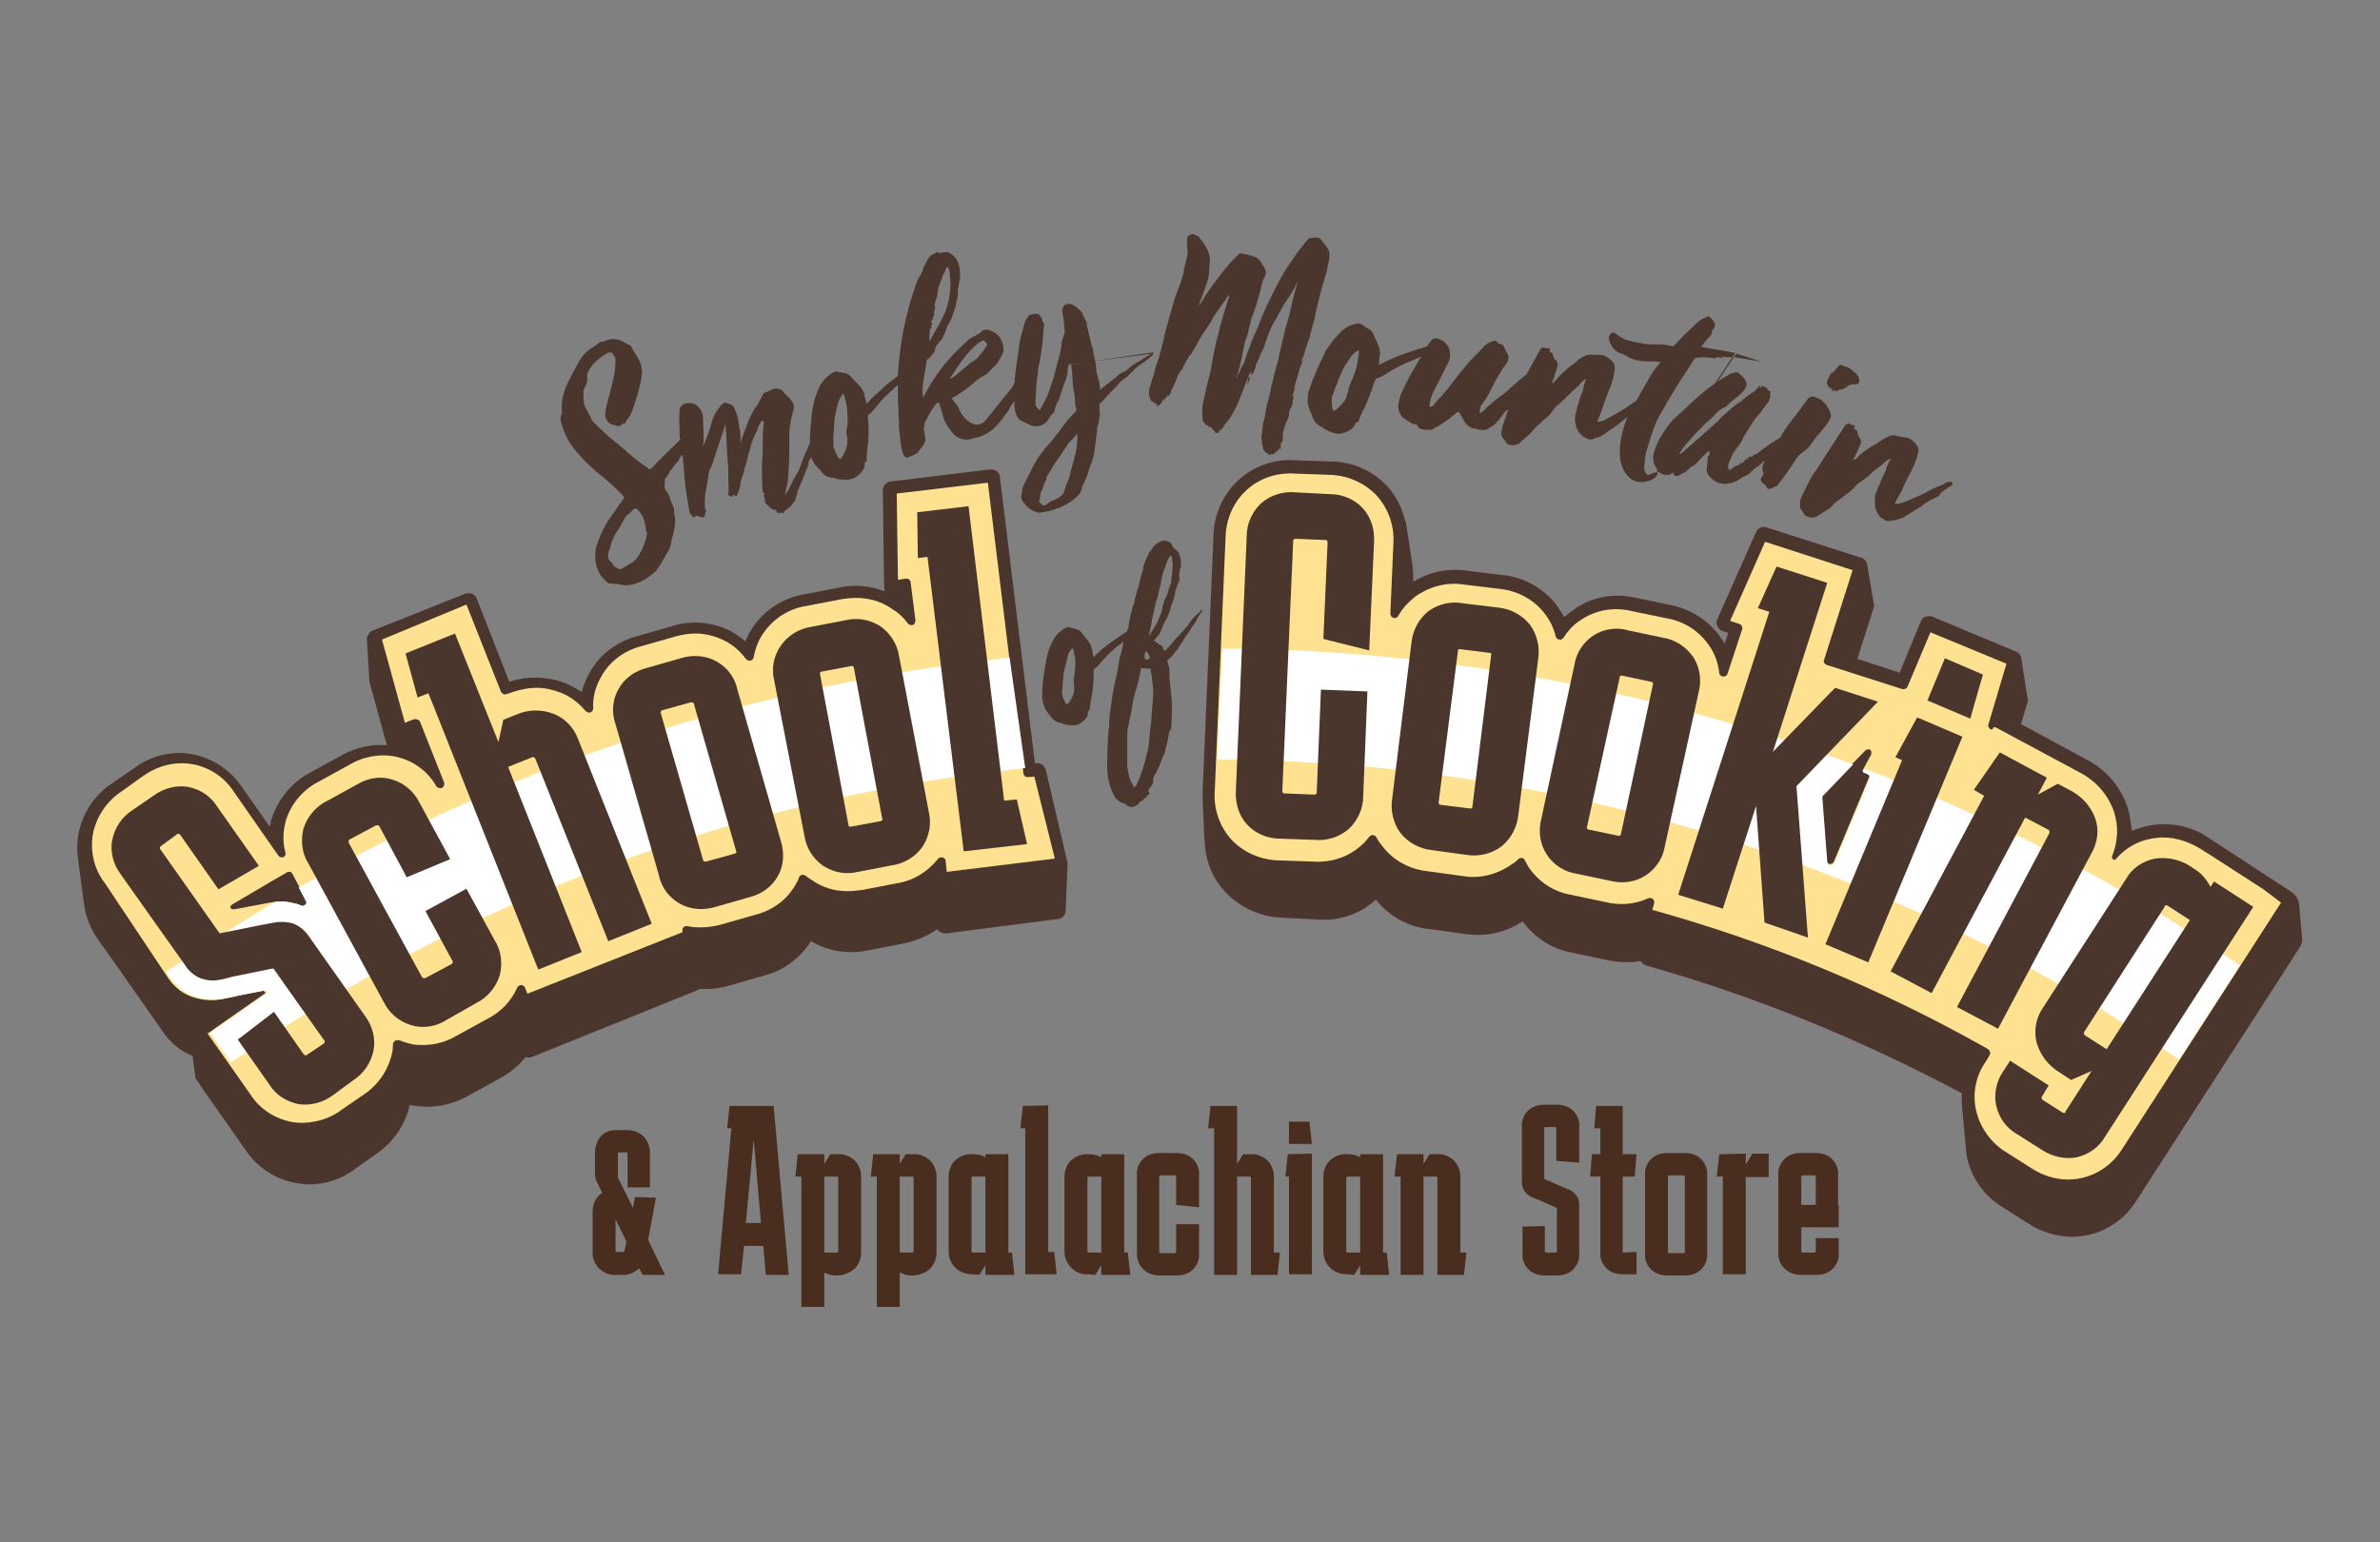 <?xml version="1.0" encoding="UTF-8"?>
<!-- Generator: Adobe Illustrator 28.2.0, SVG Export Plug-In . SVG Version: 6.00 Build 0)  -->
<svg xmlns="http://www.w3.org/2000/svg" xmlns:xlink="http://www.w3.org/1999/xlink" version="1.1" id="Layer_1" x="0px" y="0px" viewBox="0 0 394.4 255.6" style="enable-background:new 0 0 394.4 255.6;" xml:space="preserve">
<rect x="0" y="0" width="394.4" height="255.6" fill="#808080" stroke="none"/>
<style type="text/css">
	.st0{fill:#492E1F;}
	.st1{fill:#4A362D;}
	.st2{fill:#FEE292;}
	.st3{fill:#4A362D;stroke:#E9078A;stroke-width:1.000000e-02;stroke-miterlimit:10;}
	.st4{fill:#FFFFFF;}
</style>
<g id="ef7f9c67-a572-46ee-b524-f4b1c82d22e6">
	<g id="ff19c380-738a-48e3-a7fe-7afc0e8b5eb1">
		<path class="st0" d="M108.7,198.5l-1.3,7l2.8,5.8h-3.7c-0.2-0.4-0.4-0.7-0.6-1.1c-0.7,0.7-1.8,1.2-2.8,1.1H102    c-2,0.1-3.7-1.5-3.8-3.5c0-0.1,0-0.1,0-0.2v-6.7c0-0.6,0.1-1.3,0.4-1.9c0.3-0.5,0.7-1,1.2-1.3c-0.3-0.6-0.5-1.1-0.8-1.6    c-0.3-0.5-0.4-1.1-0.4-1.7V191c0-0.9,0.3-1.9,0.9-2.6c0.6-0.7,1.5-1.1,2.4-1.1h2c1,0,2,0.3,2.7,1c0.7,0.7,1.1,1.7,1.1,2.7v5.8H104    v-5.6c0-0.1-0.1-0.2-0.2-0.2c0,0,0,0,0,0h-1.2c-0.1,0-0.2,0.1-0.2,0.2v4l2.5,5l0.3-1.8L108.7,198.5z M102.2,207.5h1.1    c0.1,0,0.2-0.1,0.2-0.2l0.3-1.5c-0.3-0.6-0.6-1.3-0.9-1.9l-0.9-1.8v5.2C102,207.4,102,207.5,102.2,207.5    C102.1,207.5,102.2,207.5,102.2,207.5L102.2,207.5z"></path>
		<path class="st0" d="M122.8,211.2H119l2.2-24.2h-0.7l0.4-3.7h7.3l2.5,28h-3.8l-0.4-4.8h-3.2L122.8,211.2z M123.6,202.7h2.5    l-1.2-13.9L123.6,202.7z"></path>
		<path class="st0" d="M136.6,216.6h-3.8V195h-1l0.4-3.7h4.4v1.6l1-1.6h1.1c1.1-0.1,2.1,0.3,2.9,1c0.7,0.7,1.1,1.7,1.1,2.7v12.6    c0,1-0.4,2-1.1,2.7c-0.8,0.7-1.9,1.1-2.9,1.1h-0.2c-0.7,0-1.3-0.2-1.9-0.5L136.6,216.6z M138.7,195h-2.1v12.6h2.1    c0.1,0,0.2-0.1,0.2-0.2c0,0,0,0,0,0v-12.2C138.9,195,138.9,195,138.7,195L138.7,195z"></path>
		<path class="st0" d="M149.1,216.6h-3.8V195h-1l0.4-3.7h4.4v1.6l1-1.6h1.1c1.1-0.1,2.1,0.3,2.9,1c0.7,0.7,1.1,1.7,1.1,2.7v12.6    c0,1-0.4,2-1.1,2.7c-0.8,0.7-1.9,1.1-2.9,1.1H151c-0.7,0-1.3-0.2-1.9-0.5L149.1,216.6z M151.2,195h-2.1v12.6h2.1    c0.1,0,0.2-0.1,0.2-0.2c0,0,0,0,0,0v-12.2C151.4,195,151.3,195,151.2,195L151.2,195z"></path>
		<path class="st0" d="M161.2,211.2c-1.1,0-2.1-0.3-2.9-1.1c-0.7-0.7-1.1-1.7-1.1-2.7V195c0-1,0.4-2,1.1-2.7c0.8-0.7,1.9-1.1,2.9-1    h0.2c0.7,0,1.3,0.2,1.9,0.5v-0.5h3.8v16.3h0.6l0.4,3.7h-4.8v-1.6l-1,1.6L161.2,211.2z M161.2,195c-0.1,0-0.2,0.1-0.2,0.2    c0,0,0,0,0,0v12.2c0,0.1,0.1,0.2,0.2,0.2c0,0,0,0,0,0h2.1V195L161.2,195z"></path>
		<path class="st0" d="M173.7,183.2v24.3h1l0.4,3.7h-5.2l0-24.2h-0.8l0.4-3.7L173.7,183.2z"></path>
		<path class="st0" d="M180.4,211.2c-1.1,0.1-2.1-0.3-2.9-1.1c-0.7-0.7-1.1-1.7-1.1-2.7V195c0-1,0.4-2,1.1-2.7    c0.8-0.7,1.9-1.1,2.9-1h0.2c0.7,0,1.3,0.2,1.9,0.5v-0.5h3.8v16.3h0.6l0.4,3.7h-4.8v-1.6l-1,1.6L180.4,211.2z M180.4,195    c-0.1,0-0.2,0.1-0.2,0.2c0,0,0,0,0,0v12.2c0,0.1,0.1,0.2,0.2,0.2c0,0,0,0,0,0h2.1V195L180.4,195z"></path>
		<path class="st0" d="M188.4,207.7v-12.9c-0.1-1,0.3-2,1-2.7c0.7-0.7,1.7-1,2.7-1h2.9c1,0,2,0.3,2.7,1c0.7,0.7,1.1,1.7,1,2.7v5.3    l-3.8-0.4V195c0-0.1-0.1-0.2-0.2-0.2c0,0,0,0,0,0h-2.4c-0.1,0-0.2,0.1-0.2,0.2c0,0,0,0,0,0v12.5c0,0.1,0.1,0.2,0.2,0.2    c0,0,0,0,0,0h2.4c0.1,0,0.2-0.1,0.2-0.2v-4.6h3.8v4.8c0.1,1-0.3,2-1,2.7c-0.7,0.7-1.7,1-2.7,1h-2.8c-1,0-2-0.3-2.7-1    C188.7,209.7,188.4,208.7,188.4,207.7z"></path>
		<path class="st0" d="M201.2,211.2V187h-1l0.4-3.7h4.4v9.6l1-1.6h1.1c1.1-0.1,2.1,0.3,2.9,1c0.7,0.7,1.1,1.7,1.1,2.7v12.6h1    l-0.4,3.7h-4.4v-16.1c0-0.1-0.1-0.2-0.2-0.2c0,0,0,0,0,0H205v16.3H201.2z"></path>
		<path class="st0" d="M217.4,191.2v20h-3.8V195H213l0.4-3.7L217.4,191.2z M217,185.9l0.4,3.7h-3.8v-3.7H217z"></path>
		<path class="st0" d="M223.3,211.2c-1.1,0-2.1-0.3-2.9-1.1c-0.7-0.7-1.1-1.7-1.1-2.7V195c0-1,0.4-2,1.1-2.7c0.8-0.7,1.9-1.1,2.9-1    h0.2c0.7,0,1.3,0.2,1.9,0.5v-0.5h3.8v16.3h0.6l0.4,3.7h-4.8v-1.6l-1,1.6L223.3,211.2z M223.3,195c-0.1,0-0.2,0.1-0.2,0.2    c0,0,0,0,0,0v12.2c0,0.1,0.1,0.2,0.2,0.2c0,0,0,0,0,0h2.1V195L223.3,195z"></path>
		<path class="st0" d="M232.1,211.2V195h-1l0.4-3.7h4.4v1.6l1-1.6h1.1c1.1-0.1,2.1,0.3,2.9,1c0.7,0.7,1.1,1.7,1.1,2.7v12.6h1    l-0.4,3.7h-4.4v-16.1c0-0.1-0.1-0.2-0.2-0.2c0,0,0,0,0,0h-2.1v16.3H232.1z"></path>
		<path class="st0" d="M256,203.2v4.2c0,0.1,0.1,0.2,0.2,0.2c0,0,0,0,0,0h1.6c0.1,0,0.2-0.1,0.2-0.2c0,0,0,0,0,0v-7.2l-3.2-1.4    c-0.3-0.1-0.7-0.3-1-0.4c-0.4-0.2-0.8-0.5-1.1-0.9c-0.4-0.5-0.5-1.1-0.5-1.6v-9.1c-0.1-1,0.3-2,1-2.7c0.7-0.7,1.7-1,2.7-1h2.1    c1,0,2,0.3,2.7,1c0.7,0.7,1.1,1.7,1,2.7v5.9l-3.8-0.3V187c0-0.1-0.1-0.2-0.2-0.2c0,0,0,0,0,0h-1.6c-0.1,0-0.2,0.1-0.2,0.2    c0,0,0,0,0,0v8.4l3.2,1.4l1,0.4c0.4,0.2,0.8,0.5,1.1,0.9c0.4,0.5,0.5,1.1,0.5,1.6v8c0.1,1-0.3,2-1,2.7c-0.7,0.7-1.7,1-2.7,1h-2    c-1,0-2-0.3-2.7-1c-0.7-0.7-1.1-1.7-1-2.7v-4.4L256,203.2z"></path>
		<path class="st0" d="M271.2,207.5v3.7h-2.3c-1,0-2-0.3-2.7-1c-0.7-0.7-1.1-1.7-1-2.7V195h-1.7l0.3-3.7h1.4V187h-1l0.3-3.7h4.4v8    h2.3l-0.3,3.7h-2v12.6L271.2,207.5z"></path>
		<path class="st0" d="M272.6,207.7v-12.9c-0.1-1,0.3-2,1-2.7c0.7-0.7,1.7-1,2.7-1h2.9c1,0,2,0.3,2.7,1c0.7,0.7,1.1,1.7,1,2.7v12.9    c0.1,1-0.3,2-1,2.7c-0.7,0.7-1.7,1-2.7,1h-2.9c-1,0-2-0.3-2.7-1C272.9,209.7,272.5,208.7,272.6,207.7z M279.2,195    c0-0.1-0.1-0.2-0.2-0.2c0,0,0,0,0,0h-2.4c-0.1,0-0.2,0.1-0.2,0.2c0,0,0,0,0,0v12.5c0,0.1,0.1,0.2,0.2,0.2c0,0,0,0,0,0h2.4    c0.1,0,0.2-0.1,0.2-0.2V195z"></path>
		<path class="st0" d="M289.3,191.2v1.8l1.1-1.8h2.7v3.9h-3.8v16.1h-3.8V195h-1l0.4-3.7L289.3,191.2z"></path>
		<path class="st0" d="M294.7,207.7v-12.9c-0.1-1,0.3-2,1-2.7c0.7-0.7,1.7-1,2.7-1h2.5c1,0,2,0.3,2.7,1c0.7,0.7,1.1,1.7,1,2.7v4.9    h-3.7V195c0-0.1-0.1-0.2-0.2-0.2c0,0,0,0,0,0h-2c-0.1,0-0.2,0.1-0.2,0.2c0,0,0,0,0,0v4.7h6.2v3.7h-6.2v4c0,0.1,0.1,0.2,0.2,0.2    c0,0,0,0,0,0h2c0.1,0,0.2-0.1,0.2-0.2v-2.2h3.8v2.4c0.1,1-0.3,2-1,2.7c-0.7,0.7-1.7,1-2.7,1h-2.5c-1,0-2-0.3-2.7-1    C295,209.6,294.7,208.7,294.7,207.7z"></path>
		<path class="st1" d="M207.1,62.6c0.1-0.2-0.2-0.1-0.2,0c-0.1,0.1-0.1,0.3-0.1,0.5c0,0.2-0.1,0.3-0.1,0.5c0,0.2,0.1,0,0.1-0.1l0,0    c0.2-0.1,0.1-0.3,0.2-0.5l0,0l0,0l0,0l0,0C207.1,62.8,207.1,62.7,207.1,62.6L207.1,62.6L207.1,62.6z"></path>
		<path class="st1" d="M217.9,52.6c0.1-0.4,0.1-0.8,0.2-1.1c0.1-0.5,0.3-1.1,0.4-1.6s0.3-1.3,0.5-2c0.2-0.8,0.5-1.6,0.7-2.4    c0.2-0.6,0.3-1.2,0.4-1.8v0c0.2-0.5,0.2-1.1,0.2-1.7c0-0.2,0-0.3-0.1-0.5l-0.3-0.5c-0.1-0.2-0.2-0.3-0.3-0.4    c-0.3-0.2-0.4-0.6-0.7-0.9c-0.2-0.2-0.5-0.4-0.8-0.3c-0.1,0-0.2,0-0.3,0c-0.4,0-0.7,0-1,0.2c-0.3,0.3-0.6,0.7-0.9,1.1    c-0.7,0.8-1.3,1.7-1.9,2.6c-0.9,1.2-1.6,2.5-2.3,3.8c-0.4,0.9-0.9,1.7-1.3,2.6c-0.6,1.2-1.1,2.4-1.6,3.6c-0.2,0.6-0.4,1.1-0.7,1.7    c-0.2,0.4-0.4,0.9-0.6,1.4c-0.5,1.3-1,2.6-1.4,3.9c-0.1,0.2-0.2,0.3-0.3,0.4c-0.2,0.5-0.4,1-0.7,1.5c0,0.2-0.1,0.4-0.2,0.5    c0.2-0.8,0.4-1.5,0.6-2.2c0.1-0.6,0.3-1.2,0.4-1.8c0.1-0.6,0.2-1,0.3-1.6c0.1-0.5,0.3-1.1,0.5-1.6c0.1-0.1,0.1-0.2,0.1-0.3    c0.1-0.5,0.2-1.1,0.4-1.6c0.1-0.6,0.2-1.1,0.5-1.6c0.2-0.7,0.5-1.4,0.7-2.2s0.5-1.5,0.6-2.2c0.1-0.6,0.3-1.2,0.6-1.8    c0.2-0.3,0.2-0.7,0.1-1c-0.1-0.4-0.3-0.7-0.6-1c0-0.1,0-0.1,0-0.1c-0.2-0.5-0.6-0.8-1-1.1h-0.1c-0.3,0-0.5-0.4-0.8-0.2    c0,0-0.1-0.1-0.2-0.1s-0.1-0.1-0.2-0.1c-0.3,0-0.7-0.1-1-0.2c-0.2,0-0.3,0-0.5,0.1c-0.4,0.4-0.7,0.7-1.1,1.1    c-0.9,1-1.8,2.1-2.6,3.2c-1,1.3-1.9,2.6-2.7,4c-0.1,0.1-0.1,0.2-0.2,0.3c0.1-0.5,0.3-1.1,0.5-1.6c0.3-0.8,0.6-1.6,0.9-2.5    c0.2-0.7,0.3-1.5,0.3-2.2c0-0.4,0.1-0.8,0.1-1.2c0-0.5-0.1-1.1-0.3-1.6c-0.2-0.4-0.4-0.7-0.6-1.1c-0.2-0.3-0.4-0.5-0.5-0.8    c-0.1,0,0,0.1-0.1,0.1c-0.1,0-0.1-0.1-0.1-0.2c-0.1-0.4-0.6-0.5-0.9-0.7c-0.1,0-0.1-0.1-0.2-0.1c-0.2,0-0.3,0-0.5,0.1    c-0.4,0.1-0.6,0.4-0.6,0.8c0,0.3,0,0.5,0,0.8v0.1c0,0.3,0.1,0.8,0.1,1.1c0,0.2,0,0.3,0,0.5c-0.2,0.9-0.4,1.7-0.6,2.5    c-0.1,0.7-0.3,1.4-0.5,2c-0.3,0.8-0.6,1.6-0.9,2.4c-0.3,1-0.6,2-0.9,3s-0.5,2-0.8,2.9c-0.2,1.1-0.5,2.2-0.8,3.3    c-0.1,0.5-0.2,0.9-0.4,1.4c-0.2,0.5-0.4,1.1-0.5,1.6c-0.1,0.6-0.3,1.1-0.5,1.6c-0.1,0.5-0.2,0.9-0.4,1.4c-0.1,0.4-0.1,0.8-0.1,1.2    c0.1,0.3,0.2,0.6,0.3,0.9c0.1,0.1,0.1,0.1,0.2,0.1c0.2,0.1,0.4,0.2,0.5,0.4c0,0.1,0.1,0.1,0.2,0s0.1,0,0.1,0c0,0.1,0,0.1,0,0.2    c0,0.2,0.1,0.3,0.3,0.1c0.2-0.1,0.5-0.4,0.6-0.6c0.1-0.1-0.1-0.2,0-0.3s0-0.1,0.1-0.1c0.1,0,0.2,0,0.1,0.1c0,0,0,0.1,0,0.2    c0,0,0.1,0,0.1,0c0.1,0,0.1,0,0.2,0h-0.1c-0.2-0.3-0.1-0.3,0.1-0.5s0.3-0.2,0.3-0.3c0-0.2,0-0.1,0.1-0.2c0.1,0,0.1,0.1,0.2,0.2    c0-0.2,0.1-0.3,0.2-0.4c0.1,0,0.1-0.1,0.1-0.2c0-0.2,0.1-0.4,0.2-0.6c0.3-0.5,0.5-1,0.7-1.5c0.2-0.6,0.5-1.2,0.9-1.7    c0.1-0.1,0.2-0.2,0.2-0.3c0.1-0.3,0.3-0.6,0.4-0.8c0.1-0.3,0.3-0.5,0.4-0.7c0.2-0.2,0.2-0.6,0.5-0.7c0.1,0,0.1,0,0.1-0.1    c0.1-0.2,0.2-0.5,0.4-0.7c0.6-1.1,1.2-2.2,1.9-3.2c0.3-0.5,0.7-1,1-1.5c0.4-0.9,1-1.6,1.5-2.4c0.3-0.4,0.6-0.8,0.9-1.2    c0.1-0.3,0.3-0.6,0.6-0.8c0,0.2-0.1,0.4-0.1,0.5c-0.3,1-0.6,2-0.9,2.9c-0.3,1-0.6,2.1-0.8,3.1c-0.2,0.6-0.4,1.3-0.5,2    c-0.3,1.2-0.5,2.4-0.7,3.6s-0.6,2.4-0.9,3.7c-0.1,0.8-0.4,1.6-0.5,2.5c-0.1,0.8-0.1,1.6,0,2.4c0,0.2,0.1,0.3,0.2,0.4    c0.1,0.1,0.1,0.2,0.2,0.2c0,0.2,0.2,0.3,0.3,0.2c0.1,0,0.1,0,0.1,0.1s0.1,0.1,0.2,0.2s0.3,0,0.4,0.1s0.1,0.2,0.3,0.4    c0.2,0.1,0.2,0.2,0.3,0.4c0.1,0.1,0,0.1,0.1,0.1s0.3,0.1,0.5,0.1c0-0.2,0.2-0.3,0.2-0.5s0.1-0.1,0.1,0c0.1,0,0.3,0.1,0.2-0.2    c0.3-0.1,0.4-0.4,0.5-0.6v-0.1c0.7-0.7,1.2-1.5,1.6-2.3c0.4-0.7,0.7-1.4,1-2.2c0.2-0.5,0.4-1,0.6-1.5c0.2-0.7,0.6-1.4,0.8-2.1    c0.1-0.2,0.2-0.4,0.3-0.6l0.1-0.1c0.1,0.2-0.1,0.4,0,0.6c0.1-0.1,0.1-0.2,0.2-0.3l0.1,0.1c0.1-0.3,0.3-0.7,0.4-1    c0.1-0.2,0.1-0.3,0.1-0.5v-0.1c0.1,0,0.1-0.1,0.1-0.1c0.2-0.5,0.5-0.9,0.6-1.4c0.2-0.4,0.4-0.8,0.6-1.2c0.2-0.6,0.4-1.2,0.6-1.8    s0.4-1,0.6-1.5c0.3-0.7,0.7-1.3,1.1-2c0.1-0.2,0.2-0.4,0.3-0.6c0.2-0.4,0.5-0.8,0.7-1.2c0-0.1,0-0.1,0.1-0.2c0.4-0.5,0.6-1,1-1.5    c0.4-0.6,0.7-1.1,1-1.8c0-0.1,0.1-0.2,0.2-0.3c-0.1,0.4-0.2,0.8-0.3,1.1c-0.4,1.4-0.7,2.8-1,4.1c-0.2,0.9-0.5,1.7-0.7,2.5    c-0.3,1.4-0.7,2.8-1,4.3c-0.1,0.6-0.3,1.3-0.5,2s-0.4,1.5-0.6,2.4c-0.2,0.6-0.3,1.2-0.4,1.8c-0.1,0.4-0.2,0.8-0.3,1.2    c-0.3,1-0.5,1.9-0.6,2.9v0c-0.1,0.4-0.2,0.7-0.3,1.1c-0.1,0.6-0.1,1.2-0.2,1.8c-0.1,0.3-0.1,0.6,0,0.9c0,0.4,0,0.8,0.2,1.2    c0,0.1,0,0.1,0,0.2c0.1,0.3,0.2,0.5,0.5,0.7c0.2,0,0.3,0.2,0.4,0.3c0.1,0.2,0.2,0.2,0.3,0c0,0,0.1-0.1,0.2,0c0,0,0,0,0,0    c0,0,0.1,0,0.1,0c0.1-0.1,0.3,0,0.3,0s0.1-0.2,0.2-0.3s0.1,0,0.1-0.1c0.2,0,0.3-0.2,0.4-0.3c0.1-0.2,0.2-0.3,0.3-0.2    c0.2,0.1,0.1-0.1,0.1-0.1s0.1-0.2,0-0.3l0,0V74c0.1,0,0.1-0.2,0-0.2c-0.1,0,0.1-0.1,0.1-0.2s0,0-0.1,0c0,0,0-0.1,0-0.1    c0,0,0-0.1,0.1-0.1l0,0c0.4-0.3,0.2-0.6,0.3-0.9l0,0c0-0.2,0-0.4,0-0.5c0-0.2,0-0.4,0.1-0.6c0,0,0-0.1,0-0.1l0,0    c0.1-0.1,0.1-0.3,0.1-0.4c0.2-0.3,0.2-0.7,0.4-1c0.2-0.4,0.4-0.8,0.4-1.2l0,0l0,0l0,0c-0.1-0.7,0.6-1.3,0.6-1.9v-0.3v-0.1    c0.1-0.2,0.2-0.5,0.1-0.8h-0.1c0-0.1,0-0.2,0.1-0.3c0-0.1,0.1-0.3,0.1-0.4c0-0.1,0.1-0.2,0.1-0.3c0,0,0.1-0.1,0.1-0.1v-0.1    c-0.1-0.1-0.1,0-0.2,0l-0.1,0.2l0,0c0-0.1,0.1-0.2,0.1-0.2c0.1-0.2,0.2-0.4,0.2-0.7c0.2-0.5,0.3-1,0.5-1.6    c0.1-0.2,0.1-0.4,0.2-0.7v-0.1c0.2-0.5,0.4-1,0.6-1.5v-0.1c-0.1,0-0.1,0.2-0.2,0.2c0-0.3,0.1-0.6,0.3-0.8c0.1-0.5,0.3-1.1,0.5-1.7    s0.3-0.9,0.5-1.4C217.3,54.7,217.6,53.7,217.9,52.6z"></path>
		<path class="st1" d="M274.7,78.3c-0.3,0-0.7,0-1,0.2c-0.2,0.1-0.3,0.1-0.5,0.2c-0.1,0-0.2,0-0.2,0c-0.1-0.1-0.2-0.2-0.3-0.3    c-0.3-0.6-0.3-1.3-0.1-2c0-0.1,0-0.2,0-0.3c0.1-0.5,0.1-1,0.3-1.5c0.2-0.7,0.4-1.3,0.6-2l0.4-1.2c0.3-0.9,0.7-1.8,1.2-2.7    c0.4-0.7,0.9-1.5,1.2-2.1c1-1.6,1.9-3.2,3-4.8c0.5-0.7,0.9-1.4,1.4-2.2c0.1-0.1,0.2-0.2,0.3-0.3c0.8-0.1,1.6-0.1,2.4,0    c0.2,0,0.5,0,0.7,0.1s0.2,0,0.2-0.1c0-0.1,0.1-0.1,0.2-0.1c0.3,0,0.6,0.1,0.9,0.1c0.1,0,0.2,0.1,0.3,0l-0.5-0.2c0.1,0,0.2,0,0.4,0    c0.3,0.1,0.7,0.1,1,0.1c0.4-0.1,0.9,0,1.3,0.1l0,0c1,0.1,2,0.3,3,0.5l0.8,0.1v-0.1c-0.4,0-0.8-0.1-1.1-0.3c-0.3-0.1-0.7-0.2-1-0.3    c-0.6-0.2-1.3-0.4-1.9-0.6 M287.4,58.7c0-0.1,0.1-0.1,0.1-0.2c-1.8-0.4-3.6-0.6-5.5-1c0-0.1,0.1-0.2,0.1-0.3    c0.4-0.5,0.8-1,1.2-1.4c0.3-0.2,0.4-0.5,0.4-0.9c0-0.1,0-0.2,0.1-0.2c0.2-0.2,0.3-0.5,0.4-0.7c0-0.1,0-0.2,0-0.3    c-0.2-0.4-0.4-0.8-0.8-1.1c-0.2-0.2-0.5-0.2-0.7,0c-0.1,0-0.1,0-0.2,0.1c-0.5,0.2-1,0.5-1.4,0.9c-0.3,0.3-0.6,0.6-0.9,0.9    c-0.9,0.8-1.7,1.6-2.5,2.5c-0.5,0.5-0.3,0.4-1,0.3c-0.7-0.2-1.4-0.2-2.1-0.2c-0.6,0-1.3,0-1.9-0.1c-1-0.1-2-0.4-3-0.6    c-0.3-0.1-0.6-0.2-0.9-0.4c-0.4-0.2-0.8-0.5-1.2-0.8c-0.2-0.1-0.2-0.1-0.4,0c-0.1,0-0.1,0-0.1,0c0,0-0.1-0.1-0.1,0    c-0.2,0.2-0.3,0.4-0.4,0.6c0,0.4,0.1,0.9,0.3,1.2c0.3,0.7,0.9,1.3,1.7,1.6c0.4,0.1,0.8,0.3,1.1,0.5c0.5,0.3,1,0.5,1.5,0.6    c0.9,0.2,1.9,0.2,2.8,0.2c0.4,0,0.8,0.1,1.2,0.1c-0.1,0.2-0.2,0.3-0.3,0.4c-0.6,0.6-1.1,1.4-1.5,2.1c-0.5,0.9-1,1.7-1.5,2.6    l-0.8,1.4l-0.4,0.2c-0.8,0.6-1.7,1.2-2.6,1.7c-0.7,0.4-1.4,0.8-2.1,1.2c-0.3,0.1-0.7,0.3-1,0.3c-0.1,0-0.2,0-0.3,0    c0.1-0.4,0.3-0.7,0.3-0.8c0.2-0.5,0.4-1,0.6-1.6c0.3-1,0.7-2,1.1-3c0.5-1.1,0.8-2.3,0.9-3.5c0-0.2,0-0.4-0.1-0.6    c-0.2-0.5-0.6-0.8-1-1.1c-0.4-0.3-0.9-0.5-1.4-0.5h-1.1c-0.5-0.1-1,0-1.4,0.2c-0.4,0.2-0.7,0.4-1,0.6c-0.3,0.2-0.5,0.5-0.8,0.7    c-1.1,0.7-2,1.6-2.9,2.6c-0.2,0.3-0.4,0.5-0.7,0.6c0,0,0-0.1,0-0.1c0.4-0.9,0.6-1.8,0.9-2.7c0.1-0.4,0-0.8-0.3-1    c-0.3-0.3-0.4-0.6-0.5-1c0-0.2-0.2-0.3-0.3-0.3c-0.1,0-0.3-0.1-0.2-0.3c0.1-0.4,0.1-0.4-0.3-0.4c-0.1,0-0.3,0.1-0.4,0    c-0.1-0.1-0.2-0.1-0.4-0.1s-0.3,0.2-0.4,0.2L253,62c-0.8,0.7-1.7,1.4-2.5,2.1c-0.6,0.6-1.3,1.2-2,1.7c-0.7,0.5-1.4,1.1-2.1,1.7    c-0.3,0.4-0.7,0.7-1.1,1c0,0-0.1-0.1-0.1-0.2c0-0.4,0.1-0.8,0.3-1.2c0.5-0.6,0.9-1.3,1.3-2c0.5-1,1-2,1.6-3c0.3-0.5,0.6-1,1-1.5    c0.2-0.3,0.4-0.6,0.5-0.9c0.1-0.3,0.1-0.6,0-0.9c-0.3-0.5-0.5-0.9-0.7-1.4c-0.1-0.2-0.2-0.3-0.4-0.3c-0.3-0.1-0.6-0.2-0.8-0.5    c-0.1-0.1-0.3-0.2-0.4-0.1c-0.6,0.1-1.1,0.4-1.6,0.8c-0.3,0.4-0.6,0.7-0.9,1c-1,1-2,2-2.9,3.2c-1.1,1.3-2.1,2.8-3.2,4    c-0.6,0.6-1.1,1.2-1.6,1.8c-0.1,0.1-0.3,0.1-0.4,0.1c-0.2-0.1-0.1-0.2-0.1-0.3c0.1-0.7,0.3-1.5,0.6-2.1c0.6-1.1,1.1-2.2,1.7-3.3    c0.2-0.5,0.5-1.1,0.8-1.6c0.4-0.8,0.4-1.8,0-2.6c0,0,0,0,0-0.1c-0.2-0.2-0.4-0.4-0.6-0.7c-0.4-0.3-0.8-0.5-1.3-0.6    c-0.3-0.1-0.6,0-0.8,0.2c-0.3,0.4-0.6,0.7-0.8,1.1l0,0c-1.6,0.5-3.2,1-4.8,1.6c-0.4,0.2-0.9,0.4-1.4,0.6c-0.5,0.2-1.2,0.6-1.8,0.9    c0-0.4,0.1-0.8,0.1-1.3c0-0.1,0-0.3,0.1-0.5c0-0.5-0.1-1-0.3-1.5c-0.3-0.7-0.6-1.3-0.9-2c-0.1-0.2-0.3-0.5-0.6-0.6    c-0.4-0.3-0.8-0.5-1.2-0.8c-0.2-0.1-0.4-0.2-0.7-0.2c-1.1,0.2-2,0.6-2.8,1.4c-0.9,0.9-1.7,1.9-2.4,3c-0.1,0.1-0.1,0.2-0.2,0.2v0.2    c-1.1,2.1-2,4.3-2.8,6.6c0,0.1,0,0.1,0,0.2c-0.2,1-0.1,2,0.3,2.9c0.1,0.2,0.2,0.4,0.3,0.7c0.2,0.8,0.7,1.5,1.5,1.9    c0.1,0,0.2,0.1,0.3,0.2c0.5,0.3,1,0.6,1.6,0.8c0.4,0.1,0.8,0.2,1.2,0.2c0.6-0.1,1.3-0.3,1.8-0.7c0.4-0.2,0.7-0.6,0.8-1    c0-0.1,0.1-0.2,0.2-0.2c0.3,0,0.3-0.2,0.4-0.4c0.4-1.2,1.1-2.2,1.5-3.4c0.5-1.1,0.8-2.2,1.2-3.3c0.1-0.1,0.2-0.1,0.3-0.2    c0.6-0.2,1.2-0.5,1.7-0.9c1-0.6,2-1.1,3-1.6c0.9-0.4,1.8-0.7,2.6-1.1c-0.4,0.6-0.7,1.3-1.1,1.9c-0.7,1.1-1.3,2.3-1.8,3.4    c-0.4,0.7-0.7,1.5-0.8,2.3c-0.1,0.3-0.1,0.6-0.1,0.9c0.1,0.7,0.4,1.3,0.9,1.7c0.4,0.3,0.7,0.5,1.1,0.7c0.2,0.2,0.5,0.3,0.8,0.3    c0.4,0,0.4,0.4,0.6,0.6c0.5,0.3,1.1,0.4,1.6,0.3c0.3,0.1,0.6,0,0.8-0.1c0.3-0.2,0.6-0.4,0.9-0.5c0.2-0.1,0.4-0.3,0.6-0.4    c0.2-0.1,0.4-0.3,0.6-0.4c0.5-0.3,0.9-0.7,1.4-1.1c0.1-0.1,0.3-0.2,0.4-0.3c0.3-0.2,0.4-0.2,0.5,0.1l0.8,1.4    c0.3,0.5,0.8,0.9,1.4,1.1l0,0c0.1,0,0.1,0.1,0.2,0s0.3,0.1,0.4,0.1c0.1,0.1,0.3,0.1,0.4,0.1h0.1c0.3,0.1,0.7,0.1,1.1,0l0.9-0.5    c0.1-0.1,0.2-0.1,0.3-0.2c0.7-0.6,1.2-1.3,1.7-2c0.1-0.2,0.2-0.3,0.4-0.4l0.4-0.3c-0.3,0.7-0.5,1.4-0.8,2.2    c-0.2,0.5-0.3,1.1-0.4,1.6c-0.1,0.4,0.1,0.9,0.4,1.2c0.1,0.1,0.2,0.3,0.3,0.4l0.2,0.3c0.6,0.4,1.4,0.4,2,0c0.5-0.4,1-0.9,1.5-1.3    s0.8-0.8,1.1-1.2s1-0.8,1.4-1.3c0.6-0.4,1.2-1,1.6-1.6c0.2-0.4,0.5-0.7,0.9-1c0.4-0.3,0.7-0.7,1.1-1c0.4-0.4,0.8-0.8,1.2-1.2    c0.4-0.3,0.8-0.7,1.2-1.1c0.3-0.4,0.6-0.7,1.1-1c0,0.2,0,0.3-0.1,0.4c-0.2,0.5-0.3,1-0.4,1.5c0,0.1,0,0.2-0.1,0.3    c-0.3,0.7-0.6,1.6-0.6,1.8c-0.2,0.5-0.3,1-0.4,1.4c-0.1,0.4-0.2,0.8-0.2,1.2c0,0.3,0,0.5,0.1,0.8c0.1,0.9,0.6,1.7,1.3,2.2    c0.2,0.1,0.4,0.2,0.6,0.3c0.3,0.2,0.8,0.2,1.1,0c0,0,0.1,0,0.2-0.1c0.7-0.1,1.3-0.4,1.9-0.9c0.1-0.1,0.3-0.2,0.4-0.3    c0.8-0.5,1.5-1,2.2-1.6c0.3-0.2,0.6-0.5,0.9-0.7c-0.5,1.2-0.9,2.5-1.1,3.8c-0.2,1.1-0.2,2.2-0.1,3.3c0.1,0.5,0.3,1.1,0.5,1.6    c0.2,0.4,0.4,0.7,0.7,1c0.5,0.7,1.4,1.1,2.2,1.1c0.3,0,0.6,0,0.9-0.1c0.7-0.1,1.3-0.4,1.7-0.9c0.1-0.2,0.2-0.3,0.2-0.5    c0-0.1,0-0.2-0.2-0.2L287.4,58.7z M225.1,59.1c-0.1,0.7-0.2,1.4-0.4,2.1c-0.2,0.7-0.5,1.4-0.8,2.1c-0.3,0.5-0.4,1-0.5,1.6    c0,0.1-0.1,0.2-0.1,0.3c-0.1,0.2-0.2,0.4-0.2,0.7c-0.1,0.3-0.3,0.6-0.6,0.9c-0.3,0.4-0.7,0.8-1.1,1.1c-0.4,0.3-0.5,0.2-0.6-0.2    c-0.1-0.5-0.1-1.1-0.1-1.6c0-0.2,0-0.3,0.1-0.5c0.2-0.5,0.3-0.9,0.5-1.4c0.2-0.4,0.4-0.9,0.5-1.3c0.2-0.5,0.4-0.9,0.6-1.4    c0.4-0.8,0.8-1.4,1.3-2.1c0.3-0.6,0.8-1,1.3-1.3c0.1,0,0.1-0.1,0.2,0C225.2,58.4,225.2,58.7,225.1,59.1z"></path>
		<path class="st1" d="M299.9,73.9l1.1-1.5c0.4-0.4,0.8-0.9,1.1-1.3c0.3-0.4,0.6-0.7,0.9-1.2c0.3-0.3,0.4-0.8,0.4-1.2    c-0.1-0.5-0.3-0.9-0.6-1.3c-0.4-0.7-1-1.2-1.8-1.5c-0.7-0.3-1.1-0.2-1.5,0.3c-0.1,0.1-0.1,0.2-0.2,0.3c-0.8,1.1-1.6,2.2-2.5,3.3    c-0.7,0.9-1.3,1.8-1.8,2.7c-0.5,0.4-1.1,0.7-1.7,1.1s-1.2,0.9-1.9,1.4c-0.1,0.1-0.3,0.2-0.5,0.3c-0.3,0.1-0.4,0.2-0.5,0.4    c-0.5-0.1-0.6,0-0.8,0.3c0.1,0,0.1,0,0.2-0.1c0,0.2-0.1,0.2-0.3,0.2c0,0,0-0.1,0-0.1c-0.1,0-0.1,0.1-0.2,0.1    c-0.2,0.2-0.3,0.5-0.5,0.6l-0.4,0.1c-0.1,0-0.3,0-0.1,0.3c-0.3-0.1-0.5,0.1-0.8,0.2c-0.3,0.2-0.5,0.4-0.8,0.6    c-0.1,0-0.2-0.1-0.3-0.2l0,0c-0.1-0.4,0-0.9,0.4-1.7c0.3-0.8,0.8-1.5,1.3-2.1c0.3-0.4,0.6-0.9,0.8-1.4c0.4-0.7,0.8-1.4,1.3-2.1    c0.3-0.5,0.6-1,1-1.4c0.4-0.4,0.7-0.8,1-1.3c0.2-0.3,0.5-0.6,0.7-0.9c0.3-0.3,0.4-0.8,0.5-1.2c-0.1-0.2-0.1-0.4,0-0.6    c0-0.1,0-0.2-0.2-0.2c-0.2,0-0.2-0.2-0.3-0.3c0-0.1-0.1-0.3-0.4-0.3c-0.2-0.1-0.3-0.2-0.5-0.3c-0.1,0.3-0.3,0.4-0.6,0.5    c0.1-0.1,0.2-0.1,0.2-0.2s0.3-0.1,0.1-0.2s-0.2,0-0.3,0.1s-0.2,0.3-0.3,0.4c-0.1,0.1-0.2,0.2-0.3,0.3c-0.8,0.5-1.6,1.1-2.4,1.8    c-0.2,0.1-0.4,0.2-0.5,0.3c-0.9,0.7-1.8,1.5-2.7,2.3c-0.3,0.4-0.6,0.7-1,1c-1.7,1.6-3.5,3.1-5.3,4.7c-0.2,0.2-0.4,0.3-0.6,0.4    v-0.1c0.4-0.7,0.9-1.4,1.4-1.9c0.9-1.1,1.9-2.1,2.9-3.1c0.6-0.5,1.2-1,1.7-1.6c0.4-0.5,1-0.9,1.5-1.1c0.2-0.1,0.4-0.2,0.5-0.4    c0.5-0.5,1.1-0.9,1.7-1.4c0.4-0.3,0.7-0.7,1-1c0.5-0.7,0.6-1.2,0.2-1.7l-0.1-0.2c-0.2-0.3-0.5-0.5-0.8-0.8    c-0.1-0.2-0.4-0.3-0.6-0.3c-0.4,0.1-0.9,0.2-1.2,0.4c-0.7,0.4-1.4,0.8-2.1,1.3c-1.7,1.2-3.4,2.6-4.9,4.1c-0.4,0.4-0.9,0.8-1.3,1.2    c-0.3,0.3-0.6,0.5-0.9,0.8c-2.7,3.1-3.3,5.4-3.4,6.6c0.1,0,0.1,0,0.1,0.2c0,0.3,0.1,0.7,0.3,0.9c0.1,0.2,0.2,0.4,0.3,0.6    c0.3,0.6,1,1,1.8,0.9c0.3,0,0.5-0.1,0.7-0.3c0.1-0.1,0.2-0.1,0.2,0.1c0.1,0.3,0.3,0.4,0.6,0.4c0.5-0.1,0.9-0.5,1.4-0.7h0.1    c0.2-0.3,0.4-0.4,0.6-0.6c0.1-0.1,0.2-0.2,0.4-0.3c0.3-0.1,0.5-0.3,0.7-0.5c0.6-0.7,1.2-1.3,1.9-1.9c0.1-0.1,0.2-0.1,0.3,0    c0.1,0.1,0,0.1,0,0.2c0,0.2-0.1,0.4-0.1,0.5c0,0-0.1,0-0.2,0c0,0.5-0.1,1-0.1,1.5c0,0.2-0.1,0.5-0.1,0.7c0,0.3,0.1,0.5,0.2,0.8    c0,0,0,0.1,0.1,0.1c0.1,0.2,0.2,0.3,0.4,0.5c0.6,0.6,1.4,1,2.3,1c0.9,0,1.8-0.3,2.5-0.8c0.4-0.3,0.8-0.5,1.3-0.7    c0.2-0.1,0.4-0.3,0.6-0.5c0.2-0.2,0.4-0.4,0.6-0.6c0.4-0.2,0.8-0.5,1.1-0.8c0.1,0,0.1-0.1,0.2-0.2l0.4-0.3    c-0.1,0.2-0.2,0.4-0.3,0.6c-0.2,0.5-0.2,1,0,1.4c0.1,0.1,0,0.2,0,0.3c-0.1,0.3-0.3,0.5-0.4,0.7c-0.1,0.3,0.1,0.6,0.3,0.8    c0.2,0.1,0.4,0.2,0.5,0.4c0.2,0.5,0.4,0.6,0.8,0.5s0.6-0.4,1-0.4c0,0,0.1-0.1,0.1-0.1c0.4-0.5,0.8-1,1.2-1.6    c0.7-0.9,1.3-1.8,1.9-2.8S299.3,74.7,299.9,73.9z"></path>
		<path class="st1" d="M303,64.3c0.1,0,0.1-0.1,0.2,0s0.4,0.3,0.4,0.4c0.1,0.2,0.1,0.2,0.2,0.2c0.1-0.3,0.1-0.3,0.5-0.1 M304.4,64.9    c0.1-0.2,0.3-0.4,0.5-0.3c0,0,0.1,0,0.1,0c0.4-0.1,0.8-0.3,1.1-0.5c0.1-0.2,0.4-0.3,0.6-0.3c0.1,0,0.1,0,0.2-0.1    c0.5-0.1,0.5,0.1,0.8,0c0.2-0.1,0.4-0.2,0.4-0.5c0-0.6-0.3-1.2-0.8-1.5c-0.1-0.1-0.3-0.2-0.4-0.4c-0.3-0.2-0.6-0.4-0.9-0.5    c-0.2,0-0.4-0.1-0.6-0.2c-0.3-0.2-0.6-0.1-0.8,0.1c-0.1,0,0,0.1-0.1,0.2c-0.3,0.2-1,1.4-0.8,0.7c-0.4,0.4-0.6,0.8-0.8,1.3    c-0.2,0.3-0.2,0.6-0.1,0.9c0.1,0.1,0.2,0.2,0.2,0.3L304.4,64.9z"></path>
		<path class="st1" d="M322.5,80c-0.1,0.1-0.2,0.1-0.3,0.2c-0.6,0.3-1.3,0.5-1.9,0.8c-0.9,0.5-1.8,1-2.8,1.4    c-0.8,0.3-1.5,0.7-2.2,0.9c-0.3,0.1-0.7,0.2-1,0.2c-0.1,0-0.2,0-0.3,0c0.1-0.3,0.3-0.7,0.4-0.8c0.2-0.5,0.6-1,0.8-1.5    c0.4-1,0.9-1.9,1.4-2.9c0.6-1.1,1-2.2,1.3-3.4c0-0.2,0-0.4,0-0.6c-0.2-0.5-0.5-0.9-0.9-1.2c-0.4-0.4-0.9-0.6-1.4-0.6l-1.1-0.2    c-0.5-0.2-1-0.2-1.5,0c-0.4,0.2-0.7,0.4-1.1,0.6c-0.3,0.2-0.6,0.4-0.9,0.6c-1.1,0.6-2.2,1.3-3.1,2.2c-0.2,0.3-0.5,0.4-0.8,0.6    c0,0,0-0.1,0-0.1c0.5-0.8,0.8-1.7,1.2-2.6c0.2-0.3,0.1-0.7-0.1-1c-0.2-0.3-0.4-0.6-0.4-1c0-0.2-0.1-0.3-0.3-0.4    c-0.1,0-0.3-0.1-0.2-0.3c0.1-0.3,0.1-0.4-0.3-0.5c-0.1,0-0.3,0.1-0.4-0.1c-0.1-0.1-0.2-0.2-0.3-0.1c-0.1,0.1-0.3,0.1-0.4,0.1    l-4.6,7.1c-0.3,0.5-0.6,0.9-0.9,1.3c-0.6,1-1.1,2.1-1.6,3.1c-0.3,0.5-0.5,1-0.5,1.6c-0.1,0.4,0,0.9,0.3,1.2    c0.1,0.1,0.2,0.3,0.3,0.5l0.2,0.3c0.6,0.4,1.3,0.5,2,0.2c0.6-0.4,1.1-0.8,1.7-1.1s0.8-0.7,1.2-1.1s1.1-0.7,1.6-1.2    c0.6-0.4,1.2-0.9,1.7-1.4c0.3-0.4,0.6-0.7,1-0.9c0.4-0.3,0.8-0.6,1.2-0.9c0.4-0.4,0.9-0.8,1.3-1.2c0.5-0.3,0.9-0.6,1.3-1    c0.3-0.3,0.7-0.6,1.2-0.8c0,0.2-0.1,0.3-0.2,0.4c-0.2,0.5-0.5,1-0.6,1.5c0,0.1,0,0.2-0.1,0.3c-0.3,0.7-0.8,1.5-0.8,1.8    c-0.2,0.4-0.4,0.9-0.6,1.4c-0.2,0.4-0.3,0.8-0.3,1.2c0,0.3,0,0.5,0,0.8c0,0.9,0.4,1.8,1,2.4c0.2,0.1,0.3,0.2,0.5,0.3    c0.3,0.3,0.7,0.3,1.1,0.2c0,0,0.1,0,0.2,0c0.7-0.1,1.4-0.3,2-0.6c0.1-0.1,0.3-0.2,0.5-0.3c0.8-0.5,1.6-1,2.4-1.5    c0.5-0.4,1.1-0.8,1.7-1.1c0.3-0.2,0.7-0.3,1-0.5c0.2-0.1,0.3-0.2,0.4-0.4c0.1-0.2,0.3-0.4,0.5-0.5c0.2-0.1,0.4-0.3,0.6-0.4    c0.2-0.2,0.4-0.3,0.6-0.4c0.3-0.1,0.3-0.4,0.4-0.6l0,0C323.1,79.8,323,79.8,322.5,80z"></path>
		<path class="st1" d="M191.1,58.6c-0.1-0.1-0.2-0.1-0.2,0l-0.4,0.2c-0.7,0.4-1.4,0.9-2.1,1.3c-0.6,0.3-1.1,0.7-1.6,1.2    c-0.1,0.1-0.2,0.2-0.3,0.2c-0.2,0.1-0.4,0.2-0.6,0.3c-0.3,0.1-0.5,0.3-0.7,0.5l-2.9,2.3c0-0.2,0-0.5-0.1-0.7c0-0.1,0-0.3,0-0.4    l0,0l-0.5-1.8l0,0c0-0.4-0.1-0.8-0.1-1.2l-0.4-2c0-0.2,0-0.5-0.1-0.7c-0.2-0.5-0.3-0.9-0.4-1.4c-0.2-0.7-0.3-1.4-0.5-2.1    c-0.1-0.2-0.1-0.4-0.1-0.5c0-0.3-0.1-0.6-0.3-0.9c-0.3-0.6-0.4-1.2-1-1.6c-0.1,0-0.1-0.1-0.1-0.1c-0.4-0.4-0.8-0.7-1.3-0.8    c-0.4-0.1-0.9,0-1.1,0.3c-0.3,0.4-0.3,0.9-0.2,1.4c0.1,0.4,0.2,0.8,0.2,1.2c0,0.4,0.1,0.8,0.1,1.2c0.1,0.4,0,0.7-0.1,1.1    c-0.2,0.5-0.4,1.1-0.4,1.7c-0.1,0.6-0.2,1.2-0.4,1.9c-0.2,0.7-0.4,1.4-0.6,2.2c-0.2,0.7-0.3,1.4-0.6,2.1c-0.3,0.9-0.6,1.8-1,2.7    l-0.9,1.6c0,0.2-0.1,0.2-0.2,0.1c-0.3-0.2-0.6-0.6-0.6-1c0-0.2,0-0.5,0-0.7c0.1-1,0.1-2,0.2-3c0.1-0.6,0.2-1.1,0.2-1.7    c0-0.5,0.2-1.1,0.3-1.6c0.1-0.6,0.2-1.3,0.3-1.9l0.1-0.8c0.1-0.8,0.2-1.6,0.2-2.4c0.1-0.3,0.1-0.6,0.1-0.9c0-0.2,0-0.4-0.2-0.6    c-0.1-0.1-0.1-0.2-0.1-0.3c-0.1-0.4-0.3-0.7-0.6-0.9l-0.2-0.1c-0.5,0-0.9,0.1-1.3,0.2c0,0-0.1,0-0.1,0.1c-0.3,0.4-0.6,0.8-0.7,1.2    c-0.2,0.7-0.4,1.5-0.6,2.2c-0.2,0.7-0.3,1.5-0.4,2.3c-0.1,0.7-0.2,1.4-0.3,2.1c-0.2,1.1-0.3,2.3-0.4,3.4c-0.2,0.4-0.4,0.8-0.7,1.1    c-0.5,0.7-1.1,1.3-1.6,2c-0.8,1-1.6,2-2.5,3.1c-0.1,0.1-0.2,0.2-0.3,0.3c-0.5,0.4-1.3,0.5-1.9,0.2c-0.6-0.3-1.2-0.8-1.6-1.4    c-0.3-0.4-0.5-0.8-0.7-1.3c-0.2-0.4-0.6-0.8-0.9-1.2c-0.1-0.1-0.1-0.3-0.1-0.4c0.3-0.1,0.5-0.2,0.8-0.4c0.8-0.5,1.6-1.1,2.4-1.7    c0.4-0.4,0.8-0.8,1.3-1.1c0.4-0.2,0.8-0.5,1.2-0.7c0.3-0.3,0.6-0.6,0.9-0.9c0.2-0.3,0.6-0.5,0.8-0.8c0.4-0.6,0.8-1.3,1.1-2v-0.1    c0-0.9-0.2-1.8-0.8-2.5c-0.4-0.5-1-0.8-1.6-1c-0.4-0.1-0.9-0.1-1.2,0.2c-0.3,0.3-0.6,0.5-1,0.7c-0.4,0.2-0.8,0.4-1.2,0.7    c-0.6,0.6-1.2,1.1-1.9,1.8c-2.1,2.1-3.8,4.4-5.2,7c-0.1,0.3-0.3,0.5-0.4,0.8c-0.4-1.8,0.3-4,0.5-5.8c0-0.3,0.1-0.5,0.3-0.6    c0.4-0.3,0.6-0.7,1-1.1l0.1-0.2l0.1-0.6c0.1-0.2,0.2-0.3,0.3-0.5c0.3-0.3,0.5-0.6,0.8-0.9c0.2-0.4,0.4-0.8,0.6-1.3    s0.2-0.8,0.5-1.2c0.4-0.6,0.6-1.2,0.8-1.9c0,0,0.1-0.1,0.1-0.2s0.1-0.4,0.2-0.6c0.1-0.2,0.1-0.7,0.2-1c0.2-0.6,0.3-1.1,0.2-1.7    c0-0.4,0.2-0.9,0.2-1.3c0.1-0.4,0.2-0.8,0.2-1.2c0-0.5,0-0.9-0.1-1.4c-0.1-0.6-0.3-1.2-0.7-1.7c-0.3-0.4-0.8-0.7-1.2-0.9    c-0.1,0-0.3,0-0.4,0c-0.4,0-0.7,0.1-1.1,0.2c0-0.1,0-0.2-0.1-0.2c-0.2,0-0.4,0-0.6,0.2l-0.1,0.1c-0.5,0.1-0.8,0.4-1,0.8    c-0.4,0.7-0.8,1.4-1,2.2c0,0-0.1,0.2-0.1,0.2c-0.4,0.6-0.8,1.3-1,2.1c-0.2,0.6-0.4,1.2-0.6,1.8c-0.3,1-0.6,2-0.8,2.9    c-0.8,3.2-1.3,6.5-1.5,9.9c0,0.1,0,0.2,0,0.3c-0.9,0.7-1.9,1.4-2.7,2.2c-0.3,0.3-0.7,0.7-1.1,1s-0.9,1-1.4,1.4    c-0.1-0.4-0.2-0.8-0.3-1.2c0-0.1-0.1-0.3-0.1-0.5c-0.2-0.5-0.4-0.9-0.8-1.3c-0.5-0.5-1-1-1.5-1.6c-0.2-0.2-0.5-0.3-0.7-0.4    c-0.5-0.1-0.9-0.2-1.4-0.3c-0.2-0.1-0.5,0-0.7,0.1c-0.9,0.5-1.7,1.3-2.2,2.2c-0.6,1.2-1,2.4-1.2,3.7c0,0.1-0.1,0.2-0.1,0.3v0.2    c-0.2,1.8-0.4,3.6-0.4,5.4c-0.2,0.3-0.3,0.6-0.4,0.9c-0.5,1-0.9,2.1-1.3,3.2c-0.1,0.3-0.2,0.6-0.4,0.8c-0.3,0.6-0.7,1.2-1,1.9    c-0.3,0.6-0.6,1.2-1,1.7c0.1-0.3,0-0.5,0.1-0.6c0.2-0.8,0.4-1.6,0.4-2.4c0-0.5,0.1-1.1,0.1-1.6c0.1-1.1,0.1-2.3,0.1-3.5    c0-0.6,0-1.2,0-1.8c0-0.6,0-1.3,0.2-1.9c0-0.2,0-0.4,0.1-0.7c0.1-0.5,0.3-1.1,0.4-1.6c0.1-0.6,0-1.1-0.4-1.6    c-0.4-0.5-1-0.9-1.4-1.5c-0.5-0.4-1.1-0.5-1.7-0.3c-0.4,0.2-0.7,0.4-1.1,0.5c-0.2,0.1-0.4,0.2-0.5,0.4c-0.2,0.4-0.4,0.8-0.6,1.2    c-0.2,0.4-0.5,0.8-0.8,1.2c-0.4,0.7-0.8,1.5-1.1,2.3c-0.3,0.8-0.6,1.6-0.9,2.4c-0.1,0.3-0.2,0.6-0.3,1c0-0.5,0-1,0-1.4    c0-0.4-0.1-0.9-0.2-1.3c-0.1-1.1-0.3-2.1-0.8-3.1c-0.1-0.4-0.5-0.7-1-0.8c-0.1,0-0.2-0.1-0.3-0.1c-0.2-0.1-0.4-0.1-0.6,0.1    c-0.3,0.2-0.5,0.5-0.7,0.8c-0.3,0.4-0.6,0.8-0.8,1.3c-0.3,0.7-0.5,1.4-0.7,2.2c-0.3,0.9-0.7,1.8-1,2.6c0,0.1,0,0.1-0.1,0.1    c0.1-0.7,0.1-1.3,0.1-2c0-0.9-0.1-1.7-0.1-2.6c0-0.7-0.3-1.4-0.8-1.9c-0.4-0.4-0.8-0.6-1.4-0.6c-0.5,0-1,0.1-1.3,0.4    c-0.2,0.2-0.4,0.4-0.4,0.7c0,0.9-0.1,1.9,0,2.9c0,0.7,0,1.4,0.1,2.1l-0.1,0.1c-1.5,1.5-3.1,2.9-4.4,4.4c-0.2,0.1-0.2,0.2-0.4,0.3    c-0.1,0.1-0.2,0.1-0.2,0.1c0,0,0,0-0.1-0.1c-0.3-0.3-0.6-0.5-1-0.7c-1-0.8-2-1.5-2.9-2.4c-0.9-0.8-2-1.6-2.9-2.4s-1.7-1.6-2.5-2.4    c-0.1-0.1-0.2-0.2-0.2-0.4c-0.2-0.4-0.4-0.8-0.6-1.2c-0.4-0.5-0.6-1.1-0.7-1.8c0-0.3,0-0.7,0-1c-0.1-0.4,0-0.8,0.2-1.2    c0.4-0.6,0.5-1.3,0.4-2c0-0.1,0-0.3,0.1-0.4c0.1-0.3,0.3-0.6,0.5-0.9c0.7-1,1.7-1.8,2.8-2.4c0.3-0.2,0.7-0.1,0.9,0.2c0,0,0,0,0,0    c0.2,0.3,0.4,0.6,0.4,1c0,0.9-0.1,1.9-0.3,2.8c-0.3,1.5-0.7,2.9-1.1,4.4c-0.2,0.7-0.3,1.3-0.3,2c0,0.3,0.2,0.5,0.3,0.8    c0.4,0.7,1.1,0.7,1.7,0.9c0.6,0.2,0.7-0.5,1.2-0.4c0.1,0,0.1-0.1,0.2-0.1c0-0.1,0.1-0.2,0-0.2c-0.1,0,0.2-0.3,0.3-0.4    c0.1-0.3,0.4-0.5,0.5-0.8c0.5-1.1,0.8-2.3,1.2-3.5c0.3-1.1,0.6-2.2,0.7-3.4c0-0.6-0.1-1.2-0.3-1.7c-0.3-0.8-1-1.6-1.4-2.5    c-0.1-0.2-0.2-0.3-0.4-0.4c-0.4-0.2-0.8-0.4-1.1-0.6c-0.5-0.3-1.1-0.4-1.6-0.4c-0.4,0-0.9,0.1-1.3,0.3l-0.3,0.1    c-0.4,0-0.7,0.2-1,0.4c-0.3,0.3-0.6,0.5-1,0.7c-0.9,0.6-1.6,1.4-2.1,2.3c-0.7,1.3-1.4,2.5-2,3.9c-0.6,1.3-0.9,2.7-0.8,4.1    c0,0.2,0.1,0.5,0,0.6c-0.2,0.4-0.3,0.9-0.1,1.4c0.4,1.7,1.3,3.4,2.4,4.7c1.4,1.7,3,3.2,4.7,4.5c1.1,0.9,2.1,1.9,3.1,2.9    c0.3,0.3,0.3,0.4,0.1,0.6c-0.7,0.9-1.3,1.9-1.9,2.7c-1.2,1.6-2,3.4-2.6,5.3c-0.2,0.8-0.2,1.6-0.1,2.4c0.1,0.8,0.4,1.5,0.8,2.2    c0.2,0.3,0.5,0.6,0.8,0.9c0.2,0.3,0.5,0.5,0.8,0.5c0.5,0.1,1.1,0,1.7,0.2c0.9,0.2,1.8,0.1,2.6-0.2c0.3-0.1,0.7-0.3,1-0.4    c0.7-0.4,1.5-0.9,2.1-1.5c0.1,0,0.2-0.2,0.3-0.3c0.6-0.8,1.1-1.7,1.6-2.6c0.4-0.6,0.7-1.2,0.8-1.9c0.1-0.4,0.1-0.8,0.3-1.2    c0.2-0.9,0.4-1.8,0.4-2.7c-0.1-0.5-0.2-1.1-0.2-1.7c0-0.2-0.1-0.4-0.2-0.6c-0.2-0.4-0.4-0.9-0.5-1.3c-0.1-0.4-0.3-0.7-0.5-1    c-0.6-0.6-0.3-1.4-0.3-2.1c0-0.1,0-0.1,0.1-0.1c0.3-0.4,0.6-0.9,0.8-1.3c0.2-0.3,0.5-0.6,0.7-0.9s0.7-0.7,0.8-1.1    c0.1-0.2,0.3-0.5,0.5-0.6c0.1,0.6,0.1,1.2,0.2,1.8c0.1,2.2,0.4,4.5,0.8,6.7c0.1,0.5,0.1,1.2,0.6,1.6c0.2,0.3,0.3,0.3,0.5,0.1    s0.2-0.2,0.4-0.1c0.1,0,0.2,0.1,0.2,0.1c0.3,0.1,0.5,0.2,0.8,0.1c0.1-0.1,0.2-0.1,0.2-0.2c0-0.3,0.1-0.7,0.3-0.9    c-0.2,0-0.2-0.2-0.3-0.4c0-0.5,0-0.9,0-1.4c0-0.7,0.2-1.5,0.3-2.2s0.3-1.3,0.3-2c0.1-0.3,0.1-0.6,0.3-0.9c0.3-0.6,0.5-1.2,0.7-1.9    c0.3-0.9,0.6-1.8,0.9-2.7s0.6-1.7,0.8-2.5c0,0,0-0.2,0.1-0.2c0.1,0.8,0.2,1.6,0.2,2.3c0,1.3,0.1,2.5,0.2,3.8c0.1,1,0.1,2,0.1,3.1    c0,0.7,0.1,1.5,0,2.2c0,0.2,0,0.4,0.2,0.4c0.2,0,0.4,0.1,0.4,0.3c0-0.2,0.1-0.4,0.3-0.5c0.1,0,0.1,0.1,0.1,0.1    c0.3,0.2,0.4,0.2,0.5-0.2c0.2-0.4,0.3-0.8,0.4-1.2c0.1-0.1,0.1-0.2,0.1-0.4c0-0.3,0.1-0.7,0.2-1c0.1-0.3,0.2-0.5,0.3-0.8    c0.1-0.3,0.1-0.6,0.2-0.9c0.1-0.3,0.3-0.9,0.4-1.3c0.1-0.6,0.3-1.2,0.5-1.9c0.2-1,0.6-2,1.1-2.9l0,0c0.2-0.6,0.4-1.2,0.8-1.7    c0.1-0.1,0.1-0.1,0.2,0c0.1,0.1,0.2,0.1,0.2,0.2c-0.1,0.8-0.2,1.7-0.2,2.6c0,1.3,0,2.6-0.1,3.8c0,1-0.1,2,0,3c0,0.7,0,1.4,0.1,2.1    c0,0.2,0.2,0.2,0.3,0.3c0.1,0.1-0.3,0.3-0.1,0.5c0.1,0.1,0.1,0.2,0.1,0.3c0.1,0.2,0,0.5,0.1,0.7s0.4,0.4,0.6,0.6    c0.1,0.2,0.3,0.3,0.5,0.4c0.1,0.1,0.3,0.1,0.3,0.3c0,0,0,0,0.1,0c0.1-0.3,0.2-0.1,0.3,0s0.1,0.2,0.2,0.3c0.1,0.1,0.2,0.3,0.4,0.1    c0-0.1,0.1-0.1,0.2,0s0.3,0,0.4-0.1c0.4-0.3,0.7-0.6,1.1-0.9c0.2-0.2,0.4-0.4,0.6-0.7c0-0.2,0.3-0.2,0.3-0.4    c0-0.5,0.3-0.8,0.3-1.2c0.1-0.3,0.1-0.5,0.3-0.8c0.3-0.8,0.6-1.4,0.9-2.2c0.2-0.5,0.4-1,0.6-1.5c0.1-0.2,0.1-0.4,0.1-0.7    c0-0.2,0.3-0.3,0.3-0.5s0.1-0.2,0.1-0.3c0.2,0.7,0.6,1.3,1.1,1.8c0.2,0.2,0.3,0.3,0.5,0.5c0.4,0.7,1.2,1.2,2.1,1.2    c0.1,0,0.2,0,0.4,0.1c0.6,0.2,1.2,0.2,1.8,0.2c0.4,0,0.8-0.1,1.1-0.2c0.6-0.3,1.1-0.7,1.5-1.2c0.3-0.4,0.4-0.8,0.4-1.3    c0-0.1,0-0.2,0.1-0.2c0.3-0.1,0.3-0.3,0.2-0.5c0-1.3,0.3-2.5,0.3-3.7c0.1-1.2,0-2.3-0.1-3.5c0.1-0.1,0.1-0.2,0.2-0.2    c0.5-0.4,0.9-0.9,1.3-1.4c0.7-0.9,1.5-1.7,2.4-2.5c0.4-0.4,0.7-0.7,1.1-1c0,0.7,0,1.4,0,1.7c0,0.8,0,1.6,0.1,2.4    c0,0.7,0,1.4,0.1,2c0,0.4-0.1,0.8,0,1.2c0.1,0.9,0.2,1.7,0.3,2.7l0.3,1.3c0.1,0.3,0.3,0.5,0.5,0.7c0.2,0.1,0.4,0,0.6-0.1h0.1    c0.5-0.2,0.9-0.4,1.3-0.7c0.1-0.1,0.2-0.2,0.2-0.3l0.7-0.9c0.3-0.4,0.4-1,0.3-1.5c-0.1-0.3-0.1-0.7-0.2-1c-0.1-0.2,0-0.5,0.1-0.7    c0,0,0-0.2,0-0.2c0-0.2,0.1-0.3,0.1-0.5c0.1-0.1,0.1-0.2,0.2-0.3c0.3-0.6,0.6-1.2,1-1.8c0.2-0.2,0.3-0.4,0.5-0.7    c0.1-0.2,0.3-0.3,0.6-0.4c0.2,0.7,0.4,1.3,0.6,2c0.2,1,0.7,1.8,1.3,2.6c0.1,0.2,0.3,0.3,0.4,0.5c0.4,0.5,1,0.9,1.7,1    c0.4,0.1,0.8,0.1,1.2,0c0.3-0.1,0.7-0.2,1-0.3c0.2,0,0.3,0,0.5-0.1c0.9-0.3,1.8-0.8,2.5-1.5c0.7-0.7,1.3-1.4,1.8-2.2    c0.3-0.3,0.6-0.8,0.8-1.2c0.3-0.5,0.5-0.7,0.7-1.1c0,0.2,0,0.4,0,0.6c0,0.6,0.1,1.2,0.3,1.7c0.2,0.6,0.6,1,1.2,1.2l0.8,0.4    c0.5,0.3,1.1,0.4,1.7,0.3c0.4,0,0.7-0.2,1-0.4c0.4-0.3,0.7-0.7,0.9-1.1c0.1-0.2,0.3-0.4,0.5-0.6c0.2-0.2,0.3-0.4,0.3-0.7    c0.1-0.3,0.2-0.6,0.3-0.9c0.3-0.4,0.5-0.9,0.6-1.3c0.1-0.5,0.3-0.9,0.4-1.3c0.2-0.6,0.5-1.3,0.7-2c0.1-0.2,0.1-0.5,0.1-0.7    c0-0.4,0.1-0.8,0.2-1.2 M177.5,60.4c0.1,0.7,0.2,1.4,0.2,2.1c0.1,0.9,0.1,1.7,0.3,2.6s0.1,1.4,0.2,2.1l0,0c0,0,0.1,0.4,0.2,0.8    c-0.4,0.5-0.8,0.9-1.2,1.3c-0.3,0.3-0.5,0.7-0.8,1c-0.4,0.6-0.8,1.1-1.2,1.6c-0.3,0.3-0.5,0.7-0.8,1c-0.1,0.2-0.2,0.3-0.3,0.4    c-0.3,0.3-0.6,0.7-0.9,1c-0.4,0.5-0.8,1.1-1.2,1.6c-0.4,0.6-0.7,1.2-1,1.8c-0.2,0.4-0.4,0.8-0.6,1.2c-0.1,0.2-0.3,0.4-0.3,0.6    c-0.2,0.4-0.4,0.8-0.6,1.2c-0.1,0.1-0.1,0.3-0.1,0.5c0,0.3-0.1,0.7-0.2,1c0,0.4,0.2,0.9,0.5,1.2c0.1,0.1,0.1,0.1,0.2,0.2    c0.2,0.3,0.5,0.6,0.9,0.8l0.3,0.2c0.2,0.1,0.5,0.2,0.7,0.3c0.3,0.1,0.6,0.1,0.9,0c0.8-0.1,1.7-0.3,2.4-0.6l0,0    c0.4-0.1,0.8-0.3,1.2-0.5l0.4-0.2l0,0c0.9-0.5,1.7-1.1,2.3-1.9c0.1-0.3,0.2-0.5,0.3-0.8c0-0.2,0.1-0.4,0.2-0.6    c0.2-0.4,0.4-0.9,0.6-1.3l0,0c0.1-0.3,0.2-0.7,0.3-1c0.2-0.5,0.3-1,0.5-1.4c0.2-0.5,0.2-0.7,0.3-1c0.1-0.3,0.1-0.6,0.2-0.9    c0-0.4,0.1-0.7,0.1-1c0-0.2,0.1-0.4,0.1-0.6c0-0.4,0.1-0.7,0.1-1c0-0.1,0-0.1,0-0.2c0.1-0.2,0.1-0.4,0.1-0.6c0-0.3,0-0.5,0.1-0.8    c0.1-0.2,0.1-0.4,0.2-0.6c0-0.2,0-0.5,0.1-0.7c0.1-0.3,0.1-0.7,0-1c0-0.3,0-0.6,0-0.9c0-0.1,0-0.2,0-0.3l3.1-3.3c0,0,0,0,0.1-0.1    c0.1-0.2,0.2-0.3,0.4-0.4c0.1,0,0.1,0,0.1-0.1c0.2-0.2,0.5-0.4,0.8-0.6c0.2-0.1,0.3-0.3,0.4-0.4c0.1-0.1,0.2-0.2,0.3-0.3    c0.1-0.1,0.3-0.2,0.4-0.4c0.1-0.1,0.2-0.2,0.3-0.3c0.1-0.1,0.2-0.2,0.4-0.3c0.3-0.3,0.7-0.5,1.1-0.8c0.3-0.2,0.5-0.4,0.8-0.6    c0.1-0.1,0.2-0.2,0.2-0.2c0.3-0.1,0.5-0.4,0.5-0.7c0.1,0,0.1-0.1,0-0.1L177.5,60.4z M154,55.4c0.1-0.1,0.1-0.1,0.2-0.1    c-0.1-0.1-0.2-0.2-0.2-0.3c0.2-0.1,0.1-0.2,0.1-0.4s0.2-0.1,0.3-0.2c-0.1-0.1-0.1-0.3-0.1-0.4c0.1-0.2,0.3-0.3,0.1-0.5    s-0.1-0.3,0.1-0.5c0-0.1,0.1-0.2,0.2-0.2c-0.1-0.1-0.1-0.2-0.1-0.3c0.2-0.1,0.3-0.3,0.2-0.5c0,0,0,0,0,0c-0.1-0.2,0-0.5,0.1-0.7    c0.1-0.2,0.1-0.3,0-0.5c0-0.1,0-0.2-0.1-0.2c0.1-0.2,0.2-0.4,0.2-0.6s0.2-0.5,0.3-0.8c0-0.1,0-0.2,0-0.4c0.1-0.1,0.1-0.3,0.1-0.5    c0.1-0.4,0-0.7,0.3-1c0-0.5,0.4-1,0.5-1.5c0-0.2,0.1-0.4,0.3-0.5c0-0.2,0.2-0.5,0.2-0.7c0.1-0.1,0.2-0.3,0.3-0.4    c0.3,0.4,0.4,0.8,0.4,1.2c0,0.6,0.1,1.1,0.1,1.7c0,0.4,0,0.8-0.1,1.3c0,0.3-0.1,0.7-0.1,1c-0.1,0.4-0.2,0.8-0.3,1.2    s-0.2,0.6-0.3,0.9c0,0.1-0.1,0.2-0.1,0.3c-0.3,0.6-0.6,1.3-1,2c-0.4,0.7-0.8,1.4-1.2,2.1c-0.1,0.2-0.2,0.4-0.3,0.6    C153.9,56.1,154.1,55.8,154,55.4z M107.2,88.6c-0.2,1.1-0.6,2.2-1.2,3.2c-0.1,0.2-0.2,0.4-0.4,0.6c-0.3,0.5-0.8,0.8-1.3,1.1    c-0.4,0.2-0.8,0.5-1.2,0.7c-0.2,0.2-0.5,0.2-0.7,0c-0.4-0.1-0.7-0.4-0.9-0.8l-0.3-0.3c-0.2-0.2-0.4-0.4-0.4-0.7    c-0.1-0.4,0-0.9,0.2-1.3c0-0.1,0.1-0.2,0.1-0.3c0.2-1,0.6-2,1.2-2.8c0.4-0.6,0.8-1.3,1.1-1.9c0.2-0.4,0.5-0.8,0.9-1    c0.3-0.2,0.4-0.5,0.7-0.7s0.3-0.2,0.6,0c0.5,0.5,0.9,1.1,1.1,1.7c0.2,0.6,0.3,1.3,0.4,2C107.2,88.3,107.3,88.5,107.2,88.6z     M129.6,84.9c0.1,0,0.2,0,0.4,0C129.8,85.1,129.8,85.1,129.6,84.9z M140.4,72.4c0,0.1,0,0.2,0,0.3c0,0.2,0,0.5,0,0.7    c0,0.3-0.1,0.7-0.2,1c-0.2,0.5-0.4,1-0.7,1.4c-0.2,0.4-0.4,0.4-0.6,0c-0.3-0.5-0.5-1-0.7-1.5c-0.1-0.1-0.1-0.3-0.1-0.5    c0-0.5,0-1,0-1.4s0.1-0.9,0.1-1.4c0-0.5,0.1-1,0.1-1.5c0.1-0.9,0.3-1.6,0.5-2.4c0.1-0.6,0.4-1.2,0.8-1.7c0-0.1,0.1-0.1,0.2-0.1    c0.1,0.3,0.2,0.7,0.3,1c0.2,0.7,0.3,1.4,0.3,2.1c0.1,0.8,0.1,1.5,0,2.3C140.2,71.3,140.2,71.9,140.4,72.4z M157.4,62.8    c0.1-0.1,0.1-0.3,0.2-0.4c0.6-0.8,1.1-1.7,1.8-2.6c0.6-0.8,1.3-1.7,2.1-2.4c0.2-0.2,0.4-0.4,0.7-0.6s0.5-0.2,0.7-0.4    c0.3,0.1,0.6,0.4,0.7,0.7c-0.3,0.6-0.7,1.1-1.1,1.6c-0.4,0.6-1,1.1-1.6,1.4c-0.2,0.1-0.4,0.3-0.6,0.5c-0.8,0.7-1.6,1.3-2.3,1.9    C157.8,62.6,157.6,62.7,157.4,62.8L157.4,62.8z M178.4,74.3c-0.1,0.3-0.1,0.7-0.2,1c0,0.1-0.1,0.2-0.1,0.3    c-0.1,0.6-0.3,1.2-0.5,1.9c-0.2,0.6-0.2,1-0.4,1.6s-0.3,0.8-0.5,1.3s-0.3,0.8-0.4,1.2c0,0.1,0,0.1-0.1,0.2c-0.7,1-2,1.1-2.4,1.5    l-0.1,0.1c-0.1,0.1-0.3,0.2-0.4,0.3c-0.2,0.1-0.5,0.1-0.7-0.1c-0.1-0.1-0.1-0.2-0.2-0.2l-0.1-0.1c-0.2-0.1-0.1-0.1-0.1-0.2    c0.1-0.2,0.1-0.3,0.1-0.5c0-0.2,0.1-0.3,0.1-0.5s0-0.2,0-0.3c0-0.1,0-0.1,0.1-0.2c0.2-0.4,0.4-0.9,0.5-1.3    c0.1-0.2,0.1-0.3,0.2-0.5c0.2-0.2,0.2-0.4,0.2-0.7c0-0.1,0.1-0.1,0.1-0.2c0.4-0.6,0.8-1.2,1.1-1.8c0.3-0.4,0.6-0.9,0.9-1.3    c0.2-0.3,0.4-0.6,0.6-0.9c0.2-0.3,0.3-0.4,0.4-0.6c0.1-0.1,0.1-0.2,0.2-0.2c0.1-0.3,0.3-0.6,0.5-0.8c0.3-0.3,0.6-0.6,0.9-0.9    c0.1-0.2,0.3-0.4,0.4-0.6C178.6,72.6,178.5,73.4,178.4,74.3L178.4,74.3z"></path>
		<path class="st1" d="M176.9,143l-3.6-15.4c-0.2-0.7-0.8-1.2-1.6-1.1h-0.2l-5.8-47.4c0-0.4-0.2-0.8-0.5-1c-0.3-0.2-0.7-0.3-1.1-0.3    l-16.5,2c-0.7,0.1-1.3,0.7-1.3,1.4l0.2,15.8l0,0l0.1,1c-2.4-0.9-5.1-1.2-7.6-0.6l-5.7,1.1c-3.5,0.6-6.5,2.5-8.5,5.4    c-0.5,0.7-0.9,1.5-1.3,2.4c-0.7-0.6-1.4-1.1-2.2-1.6c-3.1-1.6-6.7-2-10-0.9l-5.6,1.6c-3.4,0.9-6.3,3-8,6.1c-0.6,1-1,2.1-1.3,3.2    c-0.9-0.6-1.8-1.1-2.8-1.5c-2.9-1.1-6.2-1.2-9.2-0.2L79,99.2c-0.1-0.4-0.4-0.6-0.8-0.8c-0.4-0.1-0.7-0.1-1.1,0l-15.3,6.1h-0.1    l-0.1,0.1l-0.1,0.1l-0.2,0.1l-0.1,0.1c0,0.1-0.1,0.1-0.1,0.2c-0.1,0.1-0.1,0.2-0.2,0.3c0,0.1,0,0.1-0.1,0.2c0,0.1,0,0.2,0,0.2v0.1    l0.4,6.7c0,0.1,0,0.2,0,0.3l2.9,10.6c-2.6-0.2-5.2,0.4-7.5,1.7l-5.1,2.8c-3.1,1.6-5.4,4.4-6.5,7.7c-0.1,0.4-0.2,0.9-0.3,1.3    l-4.5-6.4c-1.9-2.9-5-5-8.4-5.6c-0.7-0.1-1.3-0.2-2-0.2c-2.8,0-5.5,0.9-7.7,2.6l-3.5,2.4c-2.9,1.9-4.9,4.9-5.6,8.4    c-0.2,1.2-0.3,2.5-0.1,3.8l0,0v0.1l1,7.6c0.3,2.2,1.1,4.3,2.4,6.1l2.5,3.5l8.2,11.7c1.2,1.8,2.9,3.2,4.9,4l0.5,3.7l1.2,1.8    l1.9,2.7l5.2,7.4c1.9,2.9,5,4.9,8.5,5.5c0.7,0.1,1.3,0.2,2,0.2c2.8,0,5.5-0.9,7.7-2.6l3.5-2.5c2.8-1.9,4.8-4.8,5.5-8.1l0.4,0.1    c3.2,0.6,6.5,0,9.3-1.6l5.1-2.8c1.7-0.9,3.2-2.1,4.4-3.6c0.3,0.1,0.7,0.1,1,0l27.5-11.1c0.1-0.1,0.3-0.1,0.4-0.2    c1.7,0.1,3.4-0.1,5-0.6l5.6-1.6c3.2-0.8,6-2.9,7.8-5.7c2.9,1.7,6.3,2.2,9.5,1.5l5.7-1.1c2-0.4,4-1.2,5.7-2.4    c0.1,0.2,0.2,0.3,0.4,0.4c0.3,0.2,0.7,0.3,1.1,0.3l18.6-2.4c0.7-0.1,1.2-0.7,1.2-1.4l0.3-7.4C176.9,143.3,176.9,143.1,176.9,143z"></path>
		<path class="st2" d="M171.4,128.7l-1,0.1h-0.1c-0.4,0-0.7-0.3-0.7-0.6l-5.9-48.2l-15.1,1.8l0.2,14.3l1.3-0.2h0.1    c0.4,0,0.7,0.3,0.7,0.6l0.8,6.3c0,0.3-0.1,0.6-0.4,0.8c-0.1,0-0.2,0-0.3,0c-0.2,0-0.4-0.1-0.6-0.3c-0.7-1-1.6-1.8-2.6-2.4    c-1.7-1.2-3.8-1.8-5.9-1.8c-0.8,0-1.6,0.1-2.4,0.2l-5.7,1.1c-2.9,0.4-5.5,2-7.2,4.4c-0.9,1.2-1.4,2.6-1.7,4.1    c0,0.3-0.3,0.5-0.5,0.6h-0.2c-0.2,0-0.4-0.1-0.6-0.3c-0.9-1.2-2-2.2-3.3-2.9c-1.5-0.8-3.3-1.3-5-1.3c-1.2,0-2.3,0.2-3.4,0.5    l-5.6,1.6c-2.8,0.7-5.3,2.5-6.7,5.1c-0.9,1.6-1.4,3.3-1.3,5.2c0,0.3-0.2,0.6-0.5,0.7c-0.1,0-0.2,0-0.2,0c-0.2,0-0.4-0.1-0.6-0.3    c-1.1-1.3-2.5-2.4-4.1-3c-1.3-0.5-2.6-0.8-3.9-0.8c-1.7,0-3.3,0.4-4.9,1h-0.1c-0.1,0-0.2,0.1-0.3,0.1c-0.1,0-0.2,0-0.3-0.1    c-0.2-0.1-0.3-0.2-0.4-0.4l-5.7-14.4l-14,5.8l3.8,13.8l1.5-0.6c0.1,0,0.2,0,0.3,0c0.3,0,0.6,0.2,0.7,0.4l4,10.1    c0.1,0.4-0.1,0.8-0.4,0.9c-0.3,0.1-0.7,0-0.9-0.3c-1.3-2.3-3.5-4-6-4.7c-0.9-0.3-1.9-0.4-2.8-0.4c-1.9,0-3.8,0.5-5.5,1.5l-5.1,2.8    c-2.6,1.3-4.6,3.6-5.5,6.4c-0.5,1.8-0.6,3.6-0.1,5.4l0,0c0.1,0.3-0.1,0.7-0.4,0.8c-0.1,0-0.2,0-0.2,0c-0.2,0-0.4-0.1-0.5-0.2    l-0.5-0.7l-6.9-9.9c-1.9-3-5.2-4.8-8.7-4.8c-2.3,0-4.6,0.8-6.5,2.2l-3.5,2.5c-2.4,1.6-4.1,4.1-4.7,7c-0.5,2.9,0.2,5.9,2,8.2    L27.8,162c1.1,1.7,2.7,2.9,4.6,3.4c1.4,0.4,2.9,0.5,4.4,0.2c1-0.2,1.7-0.3,2.3-0.5l4.6-0.9l0.3,0.4l-0.6,0.4l-6.3,4.4l-2.7,1.9    l1.9,2.7l5.2,7.4c1.6,2.5,4.2,4.1,7.1,4.6c0.6,0.1,1.1,0.1,1.7,0.1c2.3-0.1,4.6-0.8,6.5-2.3l3.5-2.4c2.4-1.6,4.1-4.1,4.7-7    c0.1-0.4,0.1-1.1,0.1-1.1c0-0.6,0.3-0.9,0.8-0.9c0.2,0,0.4,0,0.5,0.1l0,0c0.3,0.1,0.6,0.2,0.9,0.3l0.3,0.1    c0.3,0.1,0.6,0.1,0.8,0.2c0.6,0.1,1.1,0.1,1.7,0.1c1.9,0,3.8-0.5,5.5-1.5l5.1-2.8c2.2-1.1,4-2.9,5-5.2c0.2-0.4,0.6-0.5,0.9-0.4    c0.2,0.1,0.3,0.2,0.4,0.4l0.4,1l25.7-10.2v-0.1c-0.1-0.4,0.1-0.8,0.5-0.9c0.1,0,0.1,0,0.2,0h0.2c0.7,0.2,1.5,0.2,2.2,0.2    c1.2,0,2.3-0.2,3.4-0.5l5.6-1.6c2.8-0.7,5.3-2.5,6.7-5.1c0.2-0.3,0.4-0.7,0.5-1.1c0.1-0.2,0.3-0.4,0.5-0.4h0.2    c0.2,0,0.3,0.1,0.5,0.2c0.3,0.3,0.7,0.5,1,0.7c1.7,1.2,3.7,1.8,5.8,1.8c0.8,0,1.6-0.1,2.5-0.2l5.7-1.1c2.7-0.4,5.1-1.9,6.8-4    c0.1-0.2,0.3-0.3,0.6-0.3h0.2c0.3,0.1,0.5,0.3,0.5,0.6l0.2,1.8l17.9-2.2L171.4,128.7z M50.1,150.1c-0.1,0-0.2,0-0.2,0    c-0.3-0.1-0.5-0.2-0.8-0.3c-0.9-0.2-1.7-0.4-2.6-0.4c-0.6,0-1.2,0.1-1.8,0.2l-2.1,0.4l-3.7,0.7h-0.2c-0.6,0-0.7-0.5-0.2-0.8    l6.1-3.6l3.1-1.8c0.1,0,0.2,0,0.2,0c0.1,0,0.1,0,0.2,0c0.2,0.1,0.3,0.2,0.4,0.4l2.3,4.4C50.9,149.7,50.5,150.1,50.1,150.1z"></path>
		<path class="st3" d="M381,149.9c-0.1-0.8-0.5-1.5-1.2-2l-0.7-0.5l-2.8-1.8l-6.4-4.2l-2.8-1.8l-1.8-1.2l0,0c-2-1.2-4.4-1.8-6.7-1.8    c-0.8,0-1.6,0.1-2.3,0.2c-1,0.2-2,0.5-3,0.9l-0.2-1.2c-0.1-1-0.3-2-0.6-2.9c-1.2-3.4-3.7-6.2-6.9-7.8l-10.7-5.8l1.1-3.6    c0.1-0.2,0.1-0.4,0-0.6l-1-6.4c0-0.6-0.3-1.1-0.9-1.4l-13.9-5.8c-0.3-0.1-0.7-0.1-1.1,0c-0.4,0.1-0.6,0.4-0.8,0.8l-3.5,8.5l-7-2.3    l2.7-8.5c0.1-0.2,0.1-0.4,0-0.7l-1.1-6.5c0-0.1,0-0.2-0.1-0.3l-0.1-0.2c-0.1-0.1-0.1-0.2-0.2-0.2l-0.1-0.1    c-0.1-0.1-0.2-0.2-0.3-0.2l0,0l-15.9-5.1c-0.7-0.2-1.4,0.1-1.7,0.8l-6.4,14.4c-0.2,0.4-0.2,0.8,0,1.2c0.2,0.4,0.5,0.7,0.9,0.8    l0.9,0.3l-0.6,1.8c-0.2-0.3-0.3-0.6-0.5-0.8c-1.9-2.9-5-4.9-8.4-5.6l-5.7-1.2c-3.4-0.8-7-0.3-9.9,1.6c-0.7,0.5-1.4,1-2.1,1.6    c-0.4-0.8-0.9-1.5-1.4-2.2c-2.2-2.7-5.4-4.5-8.9-4.8l-5.8-0.7c-3.1-0.5-6.2,0.2-8.9,1.8c0-0.8,0-1.5-0.1-2.3c0-0.1,0-0.2,0-0.2    l-1.1-7.2c0-0.2-0.1-0.3-0.2-0.5c-0.5-2.1-1.5-4.1-3-5.7c-2.4-2.5-5.7-4-9.2-4l-5.8-0.2c-3.5-0.3-6.9,0.9-9.5,3.2    c-2.6,2.4-4.1,5.7-4.2,9.2l-1.8,42.3c0,0.6,0,1.1,0,1.7c0.2,4.6,0.3,7.1,0.4,7.5c0.2,2.9,1.4,5.6,3.4,7.7c2.5,2.6,5.9,4.1,9.4,4.2    l5.8,0.3c3.6,0.3,7.1-0.9,9.7-3.3c2.2,2.8,5.5,4.6,9,4.9l5.8,0.8c3.3,0.5,6.7-0.2,9.5-2.1c2,2.7,4.9,4.6,8.2,5.2l5.7,1.2    c1.9,0.4,3.8,0.5,5.7,0.2c0.2,0.3,0.5,0.6,0.8,0.7c18.2,5.1,35.7,12.3,52.4,21.2c0,0.6,0,1.2,0,1.8l0,0l0.7,7.5l0,0    c0,0.5,0.1,1,0.2,1.5c0.8,3.4,2.9,6.3,5.9,8.1l4.1,2.6c2.2,1.5,4.7,2.2,7.3,2.3c4.4,0,8.5-2.3,10.8-6.1l24.5-38l1.8-2.8l0.9-1.4    c0.1-0.3,0.2-0.7,0.2-1L381,149.9z"></path>
		<path class="st2" d="M375.1,147.4l-6.5-4.2l-2.8-1.8l0,0l-0.5-0.3l-0.3-0.2c-2-1.3-4.3-2.1-6.6-2.1c-0.7,0-1.3,0.1-1.9,0.2    c-2.3,0.4-4.3,1.6-5.8,3.3c-0.4,0.5-0.8,0-0.7-0.4c1-2.4,1.1-5,0.3-7.4c-1-2.9-3.1-5.2-5.9-6.6l-13.6-7.3l-0.4-0.1    c-0.2,0.3-0.2,0.5-0.5,0.4c-0.3-0.2-0.5-0.5-0.4-0.8l3-10.1l-12.6-5.2l-3.8,9c-0.1,0.3-0.5,0.5-0.9,0.4l-12.5-4    c-0.2-0.1-0.3-0.2-0.4-0.3c-0.1-0.2-0.1-0.4,0-0.6l4.7-14.8l-14.5-4.7l-5.8,13.1l1.5,0.5c0.4,0.1,0.6,0.5,0.5,0.9l-2.4,7.3    c-0.1,0.4-0.5,0.6-0.9,0.5c-0.3-0.1-0.5-0.3-0.5-0.6c-0.2-1.6-0.7-3.1-1.6-4.4c-1.6-2.4-4.1-4.1-7-4.6l-5.8-1.2    c-2.8-0.7-5.8-0.3-8.3,1.3c-1.3,0.8-2.3,1.8-3.1,3.1c-0.2,0.2-0.4,0.4-0.7,0.3c-0.3,0-0.5-0.3-0.6-0.5c-0.3-1.4-1-2.8-1.9-3.9    c-1.8-2.3-4.5-3.7-7.4-4l-5.8-0.7c-2.9-0.5-5.8,0.3-8.2,2c-1.1,0.9-2.1,1.9-2.8,3.2c-0.2,0.3-0.5,0.4-0.8,0.3    c-0.3-0.1-0.5-0.4-0.5-0.7l0.5-11.6c0.2-2.9-0.8-5.8-2.8-8c-2-2.1-4.8-3.3-7.7-3.4l-5.8-0.2c-2.9-0.2-5.8,0.7-8,2.7    c-2.2,2-3.4,4.8-3.5,7.7l-1.8,42.3c-0.2,2.9,0.8,5.8,2.8,8c2,2.1,4.8,3.3,7.7,3.4l5.8,0.2c2.9,0.2,5.8-0.7,8-2.7    c0.5-0.4,0.9-0.9,1.3-1.4c0.2-0.2,0.4-0.3,0.6-0.3c0.2,0,0.5,0.2,0.6,0.4c0.3,0.6,0.7,1.1,1.1,1.6c1.8,2.3,4.5,3.7,7.4,4l5.8,0.8    c2.9,0.5,5.8-0.3,8.2-2c0.4-0.2,0.7-0.5,1-0.8c0.2-0.2,0.4-0.2,0.6-0.2c0.2,0,0.4,0.2,0.5,0.4c0.2,0.4,0.4,0.7,0.6,1.1    c1.6,2.4,4.1,4.1,7,4.6l5.7,1.2c2.4,0.6,4.9,0.4,7.1-0.6c0.3-0.1,0.6-0.1,0.8,0.1c0.2,0.2,0.3,0.5,0.2,0.8l-0.3,1    c19.4,5.4,38,13.1,55.5,23c0.5,0.3,0.6,0.7,0.4,1.1l-0.6,1c-1.7,2.4-2.3,5.4-1.6,8.3c0.7,2.8,2.5,5.3,5,6.8l4.1,2.6    c1.8,1.2,4,1.9,6.1,1.9c3.7,0,7.1-2,9-5.1l24.5-38l1.8-2.8L375.1,147.4z M310,125.2l-1.4,2.6l0.7,0.3c0.2,0.1,0.3,0.2,0.4,0.3    c0.1,0.2,0.1,0.3,0,0.5l-5.8,13.9c-0.1,0.2-0.3,0.4-0.6,0.4h-0.1c-0.3,0-0.5-0.3-0.5-0.6l-0.8-10.5c0-0.2,0-0.4,0.2-0.5l7-7.2    c0.2-0.2,0.6-0.3,0.9-0.1C310.1,124.6,310.2,124.9,310,125.2z"></path>
		<path class="st4" d="M201.7,125.9c56.9,0.2,112.4,17.5,159.4,49.7l10.1-15.6c-19.4-13.3-40.3-24.2-62.2-32.6l-0.3,0.6l0.7,0.3    c0.2,0.1,0.3,0.2,0.4,0.3c0.1,0.2,0.1,0.3,0,0.5l-5.8,13.9c-0.1,0.2-0.3,0.4-0.6,0.4h-0.1c-0.3,0-0.5-0.3-0.5-0.6l-0.8-10.5    c0-0.2,0-0.4,0.2-0.5l4.9-5.1c-33.4-12.5-68.8-19-104.5-19.2L201.7,125.9z"></path>
		<path class="st4" d="M167.3,109c-41.5,4.4-81.6,17.4-117.8,38.1l0,0l1.2,2.3c0.2,0.4-0.1,0.8-0.5,0.8c-0.1,0-0.2,0-0.2-0.1    c-0.3-0.1-0.5-0.2-0.8-0.3c-0.9-0.2-1.7-0.4-2.6-0.4c-0.3,0-0.7,0-1,0.1l-0.2,0.1c-6.1,3.6-12.1,7.5-17.9,11.5l0.6,0.8    c1.1,1.7,2.7,2.9,4.6,3.4c1.4,0.4,2.9,0.5,4.4,0.2c1-0.2,1.7-0.3,2.4-0.5l4.6-0.9l0.3,0.4l-0.6,0.4l-6.3,4.4l-2.7,1.9l1.9,2.7    l1.6,2.2l0,0c39.1-27.1,84.3-43.9,131.6-48.8L167.3,109z"></path>
		<path class="st1" d="M199.1,101.1c-0.2,0.2-0.4,0.4-0.6,0.6c-0.5,0.4-0.9,0.9-1.3,1.4c-0.1,0.2-0.2,0.3-0.3,0.5    c-0.6,0.7-1.2,1.4-1.9,2.1c-0.2,0.2-0.4,0.4-0.6,0.7c-0.2,0.2-0.3,0.4-0.5,0.6c-0.3,0.3-0.6,0.6-0.9,0.9c-0.1-0.2-0.2-0.3-0.3-0.5    v-0.1c-0.1-0.2-0.2-0.4-0.5-0.4c-0.3-0.3-0.6-0.5-0.9-0.7l-0.1-0.1c0.2-0.1,0.4-0.3,0.5-0.5c0.3-0.3,0.6-0.7,0.7-1.1    c0.2-0.5,0.4-0.9,0.6-1.4c0.3-0.5,0.6-1.1,0.8-1.7c0.1-0.2,0.2-0.5,0.2-0.8c0.4-0.9,0.7-1.8,0.8-2.8l0.1-0.1    c0.1-0.5,0.3-1,0.5-1.4c0.1-0.2,0.1-0.5,0-0.7c0-0.2,0-0.3,0-0.5c0.1-0.2,0.1-0.5,0.1-0.7l0.1-0.2c0.1-0.2,0.1-0.3,0.1-0.5    c0-0.4,0-0.8-0.1-1.2c-0.1-0.7-0.4-1.2-1-1.6c-0.2-0.1-0.3-0.4-0.4-0.6c-0.1-0.2-0.2-0.3-0.3-0.4c-0.5-0.3-1.1-0.4-1.7-0.1    c-0.5,0.2-0.9,0.6-1.2,1c-0.2,0.3-0.4,0.6-0.6,0.8c-0.1,0.3-0.2,0.6-0.4,0.9c-0.3,0.6-0.5,1.2-0.6,1.9c-0.3,1-0.5,2-0.8,3    c-0.2,0.8-0.5,1.5-0.6,2.3c0,0.2-0.1,0.4-0.2,0.6c-0.2,0.5-0.2,1-0.4,1.4c-0.1,0.7-0.3,1.4-0.4,2.1c0,0.2-0.1,0.5-0.2,0.7    l-0.1,0.2c-1.1,0.7-2.1,1.4-3.2,2.2c-0.3,0.3-0.7,0.5-1,0.8s-0.8,0.8-1.3,1.2l-0.2-1.1c0-0.1,0-0.2-0.1-0.4    c-0.1-0.4-0.3-0.8-0.6-1.2c-0.4-0.5-0.8-1-1.2-1.5c-0.2-0.2-0.4-0.3-0.6-0.4c-0.4-0.1-0.8-0.2-1.2-0.3c-0.2-0.1-0.4-0.1-0.6,0    c-0.8,0.4-1.5,1-2,1.8c-0.6,1-1,2-1.2,3.1l-0.1,0.2v0.2c-0.4,2-0.7,4.1-0.7,6.2v0.2c0.1,0.9,0.4,1.7,0.9,2.4    c0.1,0.2,0.3,0.3,0.4,0.5c0.4,0.6,1,1.1,1.7,1.2l0.3,0.1c0.5,0.2,1,0.3,1.6,0.3c0.3,0,0.7,0,1-0.1c0.5-0.2,1-0.6,1.3-1    c0.3-0.3,0.4-0.7,0.4-1.1l0.1-0.2c0.2-0.1,0.2-0.3,0.2-0.5c0.1-1.1,0.4-2.1,0.5-3.2c0.1-1,0.2-2,0.1-3.1l0.2-0.2    c0.5-0.3,0.8-0.7,1.2-1.2c0.7-0.8,1.4-1.5,2.1-2.1c0.5-0.4,1-0.8,1.5-1.2c-0.1,0.3-0.1,0.7-0.2,1c-0.1,0.7-0.4,1.4-0.5,2v0.1    c-0.1,0.3-0.3,2.1-0.8,4c0,0.2-0.1,0.4-0.1,0.5c-0.3,1.5-0.5,3.1-0.7,4.6c-0.1,0.6-0.1,1.2-0.1,1.8c-0.1,0.8-0.2,1.7-0.2,2.6    c-0.1,1-0.1,2-0.1,3c-0.1,1.3,0,2.5,0.3,3.8c0.2,0.8,0.5,1.6,0.9,2.3c0.1,0.1,0.1,0.2,0.2,0.3c0.3,0.4,0.8,0.7,1.2,0.8    c0.3,0.1,0.5,0.3,0.7,0.4c0.1,0.1,0.3,0.2,0.5,0.2h0.2v0.2l0.1-0.1c0.1-0.1,0.3-0.2,0.5-0.2h0.1c0.1-0.1,0.2-0.2,0.3-0.2    c0.2,0,0.1-0.2,0.2-0.2l0.2-0.3l0.1-0.1c0.3,0,0.4-0.2,0.5-0.3s0.1-0.2,0.3-0.3c0.2,0,0.2,0,0.2-0.2l0.2-0.2    c0.1-0.1,0.2-0.1,0.3-0.2c0-0.1,0-0.2-0.1-0.3s-0.1-0.1-0.1-0.2l0.1-0.3c0.1-0.2,0.3-0.4,0.5-0.6v-0.2H191l0,0    c0.1-0.2,0.1-0.4,0.1-0.6c0,0,0,0,0-0.1v-0.2l0,0c0-0.1,0.1-0.3,0.1-0.4s0.2-0.4,0.4-0.6v-0.1c0-0.1,0.1-0.2,0.1-0.2    s0.2,0,0.1-0.2l0,0c0.2-0.4,0.4-0.8,0.5-1.2l0.1-0.2c0.1-0.2,0.2-0.4,0.2-0.6c0.1-0.1,0.1-0.2,0.1-0.3s0.2-0.2,0.2-0.2    c0.1-0.3,0.2-0.5,0.2-0.8c0.3-0.9,0.5-1.9,0.6-2.8l0.1-0.3c0.2-0.2,0.3-0.5,0.3-0.8c0-0.7,0.1-1.4,0.1-2c0-0.5,0-1,0-1.4    c0-1.6-0.3-3.2-0.4-4.8c0-0.4,0-0.8,0-1.2v-0.1c0-0.1-0.1-0.3-0.1-0.4c-0.1-0.2-0.1-0.4-0.2-0.6v-0.1c0-0.1,0-0.2-0.1-0.3    c0.5-0.4,0.9-0.8,1.2-1.2l0.1-0.2c0.2-0.2,0.4-0.4,0.5-0.6c0.2-0.4,0.5-0.8,0.8-1.2l0.1-0.1c-0.1-0.1,0-0.2,0.1-0.3l0.7-1    c0.3-0.4,0.5-0.7,0.7-1.1c0.1-0.2,0.3-0.3,0.4-0.5c0.3-0.5,0.5-1,0.8-1.4l0.1-0.2c0.2-0.1,0.2-0.3,0.3-0.5    C199.4,101.1,199.2,101.1,199.1,101.1z M178.2,110.1c0,0.7-0.1,1.3-0.2,2c-0.1,0.5-0.1,1,0,1.4v0.3c0,0.2,0,0.4,0,0.6    c0,0.3-0.1,0.6-0.2,0.9c-0.2,0.4-0.4,0.8-0.7,1.2c-0.2,0.3-0.4,0.3-0.6-0.1c-0.2-0.4-0.4-0.9-0.5-1.3c0-0.1,0-0.3,0-0.4    c0-0.4,0.1-0.8,0.1-1.2s0.1-0.8,0.1-1.2c0-0.4,0.1-0.9,0.2-1.3c0.1-0.7,0.4-1.4,0.5-2.1c0.1-0.6,0.4-1.1,0.8-1.4l0.1-0.1    c0.1,0.3,0.2,0.6,0.2,0.9C178.2,108.9,178.2,109.5,178.2,110.1L178.2,110.1z M189.7,109c0-0.4-0.1-0.8,0.3-1.1    c0.2,0.3,0.4,0.6,0.5,0.9c0.1,0.3,0,0.3-0.2,0.4l-0.1,0.1C189.8,109.3,189.7,109.3,189.7,109z M190.8,119c0,0.6-0.1,1.3-0.2,1.9    c-0.1,0.8-0.1,1.5-0.2,2.3s-0.2,1.3-0.4,1.9c-0.2,1-0.5,2.1-0.9,3.1c-0.2,0.7-0.5,1.4-0.9,2.1l-0.1,0.1c-0.1,0.1-0.1,0.1-0.2,0    c-0.1-0.2-0.2-0.3-0.3-0.5c-0.1-0.3-0.3-0.6-0.4-0.9c-0.2-0.7-0.3-1.4-0.4-2.1c0-1.2,0-2.3,0-3.5c0-0.3,0-0.7,0-1    c0-0.6,0-1.2,0.1-1.8c0.1-0.3,0.2-0.6,0.2-0.9c0.1-0.3,0.1-0.7,0.2-1c0.1-0.1,0.1-0.3,0.1-0.4c0.1-0.4,0.2-0.8,0.2-1.2    c0.2-1.8,1-3.5,1.3-5.4c0.1-0.3,0.1-0.7,0.2-1c0.4,0.1,0.8,0.1,1.1,0.1c0.1,0,0.3,0,0.4,0c0.1,0.1,0.1,0.2,0.1,0.3v0.2    c0.2,0.7,0.2,1.4,0.3,2.1C191.3,115,190.9,117,190.8,119L190.8,119z M190.4,105.4c0-0.1,0-0.2,0-0.2c0.2-0.9,0.4-1.7,0.5-2.5    c0.1-0.4,0.2-0.9,0.3-1.3c0.1-0.5,0.2-0.9,0.3-1.4c0-0.2,0.1-0.4,0.2-0.6c0.2-0.5,0.2-1.1,0.4-1.7c0.2-0.6,0.3-1.2,0.4-1.8    c0.1-0.6,0.3-1.3,0.6-1.9c0-0.2,0.1-0.4,0.2-0.6c0.1-0.5,0.4-1,0.7-1.4c0.1,0.1,0.2,0.3,0.2,0.5c0.1,0.5,0.2,1.1,0.1,1.7    c0,0.7-0.2,1.4-0.2,2.2c0,0.1-0.1,0.3-0.1,0.4c-0.2,0.5-0.4,1-0.5,1.5c-0.1,0.3-0.2,0.6-0.4,0.9c-0.1,0.2-0.2,0.3-0.2,0.5    c-0.1,0.2-0.1,0.5-0.2,0.7c-0.1,0.1-0.1,0.4-0.1,0.6c-0.2,0.8-0.6,1.6-0.9,2.3C191.3,103.9,190.9,104.7,190.4,105.4L190.4,105.4z"></path>
		<path class="st1" d="M226.6,114.6l-0.7,17.4c0,2-0.9,4-2.4,5.4c-1.5,1.3-3.6,2-5.6,1.8l-5.8-0.2c-2,0-4-0.8-5.4-2.3    c-1.4-1.5-2-3.5-1.9-5.6l1.8-42.3c0-2,0.9-4,2.4-5.4c1.5-1.3,3.6-2,5.6-1.8l5.8,0.3c2,0,4,0.8,5.4,2.3c1.4,1.5,2,3.5,1.9,5.6    l-0.8,18l-7.6-1.9l0.7-16c0-0.2-0.1-0.4-0.3-0.4c0,0-0.1,0-0.1,0l-4.9-0.2c-0.2,0-0.4,0.1-0.4,0.3c0,0,0,0.1,0,0.1l-1.8,41.4    c0,0.2,0.1,0.4,0.3,0.4c0,0,0.1,0,0.1,0l4.9,0.2c0.2,0,0.4-0.1,0.4-0.3c0,0,0-0.1,0-0.1l0.7-17L226.6,114.6z"></path>
		<path class="st1" d="M247.1,108.6c0.1-0.2,0-0.4-0.2-0.4c0,0-0.1,0-0.1,0l-4.8-0.6c-0.2-0.1-0.4,0.1-0.4,0.2c0,0,0,0.1,0,0.1    l-3.2,25.1c0,0.2,0.1,0.4,0.3,0.4c0,0,0.1,0,0.1,0l4.8,0.6c0.3,0,0.4-0.1,0.4-0.3L247.1,108.6z M233.9,106.5    c0.2-2,1.2-3.9,2.8-5.2c1.7-1.2,3.7-1.7,5.8-1.3l5.8,0.7c2,0.2,3.9,1.2,5.2,2.8c1.2,1.6,1.7,3.7,1.4,5.7l-3.3,25.9    c-0.2,2-1.2,3.9-2.8,5.2c-1.6,1.2-3.7,1.7-5.7,1.4l-5.8-0.8c-2-0.2-3.9-1.2-5.2-2.8c-1.2-1.6-1.7-3.7-1.4-5.7L233.9,106.5z"></path>
		<path class="st1" d="M273.9,113.5c0.1-0.2,0-0.4-0.2-0.5c0,0-0.1,0-0.1,0l-4.7-1c-0.2-0.1-0.4,0-0.5,0.2c0,0,0,0.1,0,0.1    l-5.4,24.7c-0.1,0.2,0,0.4,0.2,0.5c0,0,0.1,0,0.1,0l4.8,1c0.3,0.1,0.4,0,0.5-0.2L273.9,113.5z M260.9,110.2c0.3-2,1.5-3.8,3.2-4.9    c1.7-1.1,3.9-1.4,5.8-0.8l5.7,1.2c2,0.3,3.8,1.5,5,3.2c1.1,1.7,1.4,3.8,0.9,5.8l-5.6,25.5c-0.3,2-1.5,3.8-3.2,4.9    c-1.7,1.1-3.8,1.4-5.8,0.9l-5.7-1.2c-2-0.3-3.8-1.5-4.9-3.2c-1.1-1.7-1.4-3.8-0.9-5.8L260.9,110.2z"></path>
		<polygon class="st1" points="278.1,148.3 293.2,101.4 291.3,100.8 294.4,93.9 302.8,96.6 293.8,124.6 304.1,114 311.2,116.3     297.7,130.3 299.6,155.4 292.4,152.9 291,133.6 285.5,150.6   "></polygon>
		<path class="st1" d="M328.6,111.8l-2.1,7.3l-7.1-3l2.9-7L328.6,111.8z M325.2,122.1l-15.6,37.4l-7.1-3l12.7-30.5l-1.1-0.5l3.6-6.6    L325.2,122.1z"></path>
		<path class="st1" d="M359.2,150.1c-0.2-0.1-0.4-0.1-0.5,0.1c0,0,0,0,0,0.1l-13.3,20.7c-0.1,0.2-0.1,0.4,0,0.5c0,0,0.1,0,0.1,0.1    l3.6,2.3l13.8-21.4L359.2,150.1z M339.5,179.9l-1.1,1.8c-0.1,0.1-0.1,0.4,0,0.5c0,0,0.1,0,0.1,0.1l3.3,2.1    c0.2,0.1,0.4,0.1,0.5-0.1c0,0,0,0,0-0.1l4.3-6.7l-3.4,1.5l-1.8-1.2c-1.9-1.1-3.3-2.9-3.9-5c-0.5-2-0.1-4.1,1-5.7l13.8-21.4    c1-1.8,2.8-3,4.8-3.4c2.2-0.3,4.4,0.2,6.2,1.5l0.3,0.2c1.2,0.7,2.1,1.8,2.7,3l0.6-0.9l6.5,4.2l-24.5,38c-1,1.8-2.7,3-4.7,3.5    c-2,0.4-4.1-0.1-5.8-1.2l-4.1-2.6c-1.8-1-3-2.7-3.5-4.7c-0.4-2,0-4.1,1.2-5.8l1.1-1.7L339.5,179.9z"></path>
		<path class="st1" d="M347.2,135.6c-0.8-2.1-2.3-3.7-4.3-4.7l-1.9-1l-3.3,1.8l1.5-2.8l-7.8-4.2l-4.3,6.2l1.7,1l-15.5,29.1l6.8,3.6    l15.5-29.1l3.8,2c0.2,0.1,0.3,0.3,0.2,0.5c0,0,0,0.1,0,0.1l-15.3,28.8l6.8,3.6l15.5-29.1C347.6,139.6,347.9,137.5,347.2,135.6z"></path>
		<path class="st1" d="M51.1,143.1c-1.1-1.7-1.3-3.9-0.8-5.8c0.6-1.9,2-3.6,3.8-4.5l5.1-2.8c1.8-1.1,3.9-1.4,5.8-0.8    c2,0.6,3.6,2,4.5,3.8l5.1,9.4l-7.2,3l-4.5-8.4c-0.1-0.2-0.3-0.3-0.5-0.2c0,0-0.1,0-0.1,0l-4.3,2.3c-0.2,0.1-0.3,0.3-0.2,0.5    c0,0,0,0.1,0,0.1l12.1,22.2c0.1,0.2,0.3,0.3,0.5,0.2c0,0,0.1,0,0.1,0l4.3-2.3c0.2-0.1,0.3-0.3,0.2-0.5l-4.5-8.3l6.8-3.7l4.7,8.6    c1.1,1.7,1.3,3.9,0.8,5.8c-0.6,1.9-2,3.6-3.8,4.5l-5.1,2.9c-1.7,1.1-3.9,1.4-5.8,0.8c-2-0.6-3.6-2-4.5-3.8L51.1,143.1z"></path>
		<path class="st1" d="M115,116.7c0-0.2-0.2-0.3-0.4-0.3c0,0-0.1,0-0.1,0l-4.7,1.3c-0.2,0-0.3,0.2-0.3,0.4c0,0,0,0.1,0,0.1l7,24.3    c0,0.2,0.2,0.3,0.4,0.3c0,0,0.1,0,0.1,0l4.7-1.3c0.3-0.1,0.4-0.2,0.3-0.4L115,116.7z M102,120c-0.7-1.9-0.5-4.1,0.5-5.8    c1-1.8,2.7-3,4.7-3.5l5.6-1.6c1.9-0.6,4.1-0.5,5.9,0.5c1.8,1,3.1,2.7,3.5,4.7l7.2,25.1c0.6,1.9,0.5,4.1-0.5,5.8    c-1,1.8-2.7,3-4.7,3.5l-5.6,1.6c-1.9,0.6-4.1,0.5-5.9-0.5c-1.8-1-3.1-2.7-3.5-4.7L102,120z"></path>
		<path class="st1" d="M141.5,110.7c0-0.2-0.2-0.4-0.4-0.3c0,0-0.1,0-0.1,0l-4.8,0.9c-0.2,0-0.4,0.2-0.3,0.4c0,0,0,0.1,0,0.1    l4.7,24.9c0,0.2,0.2,0.4,0.4,0.3c0,0,0.1,0,0.1,0l4.8-0.9c0.3-0.1,0.4-0.2,0.3-0.4L141.5,110.7z M128.3,112.8    c-0.5-2-0.1-4.1,1.1-5.8c1.2-1.7,3-2.8,5-3.1l5.7-1.1c2-0.5,4.1-0.1,5.8,1c1.7,1.2,2.8,3,3.1,5l4.9,25.7c0.5,2,0.1,4.1-1,5.8    c-1.2,1.7-3,2.8-5,3.1l-5.7,1.1c-2,0.5-4.1,0.1-5.8-1c-1.7-1.2-2.8-3-3.1-5L128.3,112.8z"></path>
		<polygon class="st1" points="160.5,83.9 166.4,132.7 168.5,132.5 170.2,139.9 159.7,141.1 153.7,92.3 152.1,92.5 152,84.9   "></polygon>
		<path class="st1" d="M88.7,125.7l12.1,30.3l7.2-2.9l-2.8-7l0,0l-9.4-23.6c-0.7-1.9-2.2-3.5-4.1-4.2c-2.1-0.8-4.3-0.7-6.3,0.2    l-2,0.8l-0.8,3.7l-7.2-18l-8.2,3.3l2,7.3l1.8-0.7l18.2,45.8l7.2-2.9l-12.2-30.7l4-1.6C88.3,125.4,88.6,125.5,88.7,125.7    C88.7,125.7,88.7,125.7,88.7,125.7z"></path>
		<path class="st1" d="M45.4,167.7l4.9,7c0.1,0.2,0.3,0.2,0.5,0.2c0,0,0.1,0,0.1-0.1l2.7-1.8c0.2-0.1,0.2-0.3,0.2-0.5    c0,0,0-0.1-0.1-0.1l-8.4-11.9l-6.9,1.4c-0.7,0.2-1.4,0.4-2.1,0.5c-1,0.2-2,0.1-2.9-0.2c-1.1-0.4-2.1-1.2-2.7-2.2l-10.7-15.1    c-1.2-1.6-1.8-3.7-1.4-5.7c0.4-2,1.6-3.8,3.3-4.9l3.5-2.4c1.6-1.2,3.7-1.8,5.7-1.5c2,0.4,3.8,1.5,4.9,3.3l6.9,9.8l-6.7,3.9l-6.3-9    c-0.1-0.2-0.3-0.2-0.5-0.2c0,0-0.1,0-0.1,0.1l-2.6,1.9c-0.2,0.1-0.2,0.3-0.2,0.5c0,0,0,0.1,0.1,0.1l9.8,13.9l6.9-1.4l2.2-0.4    c1-0.2,2-0.1,2.9,0.1c1.2,0.4,2.1,1.2,2.8,2.2l9.3,13.2c1.2,1.6,1.8,3.7,1.4,5.7c-0.4,2-1.6,3.8-3.3,4.9l-3.4,2.5    c-1.6,1.2-3.7,1.8-5.7,1.5c-2-0.4-3.8-1.5-4.9-3.3l-5.2-7.4L45.4,167.7z"></path>
	</g>
</g>
</svg>
